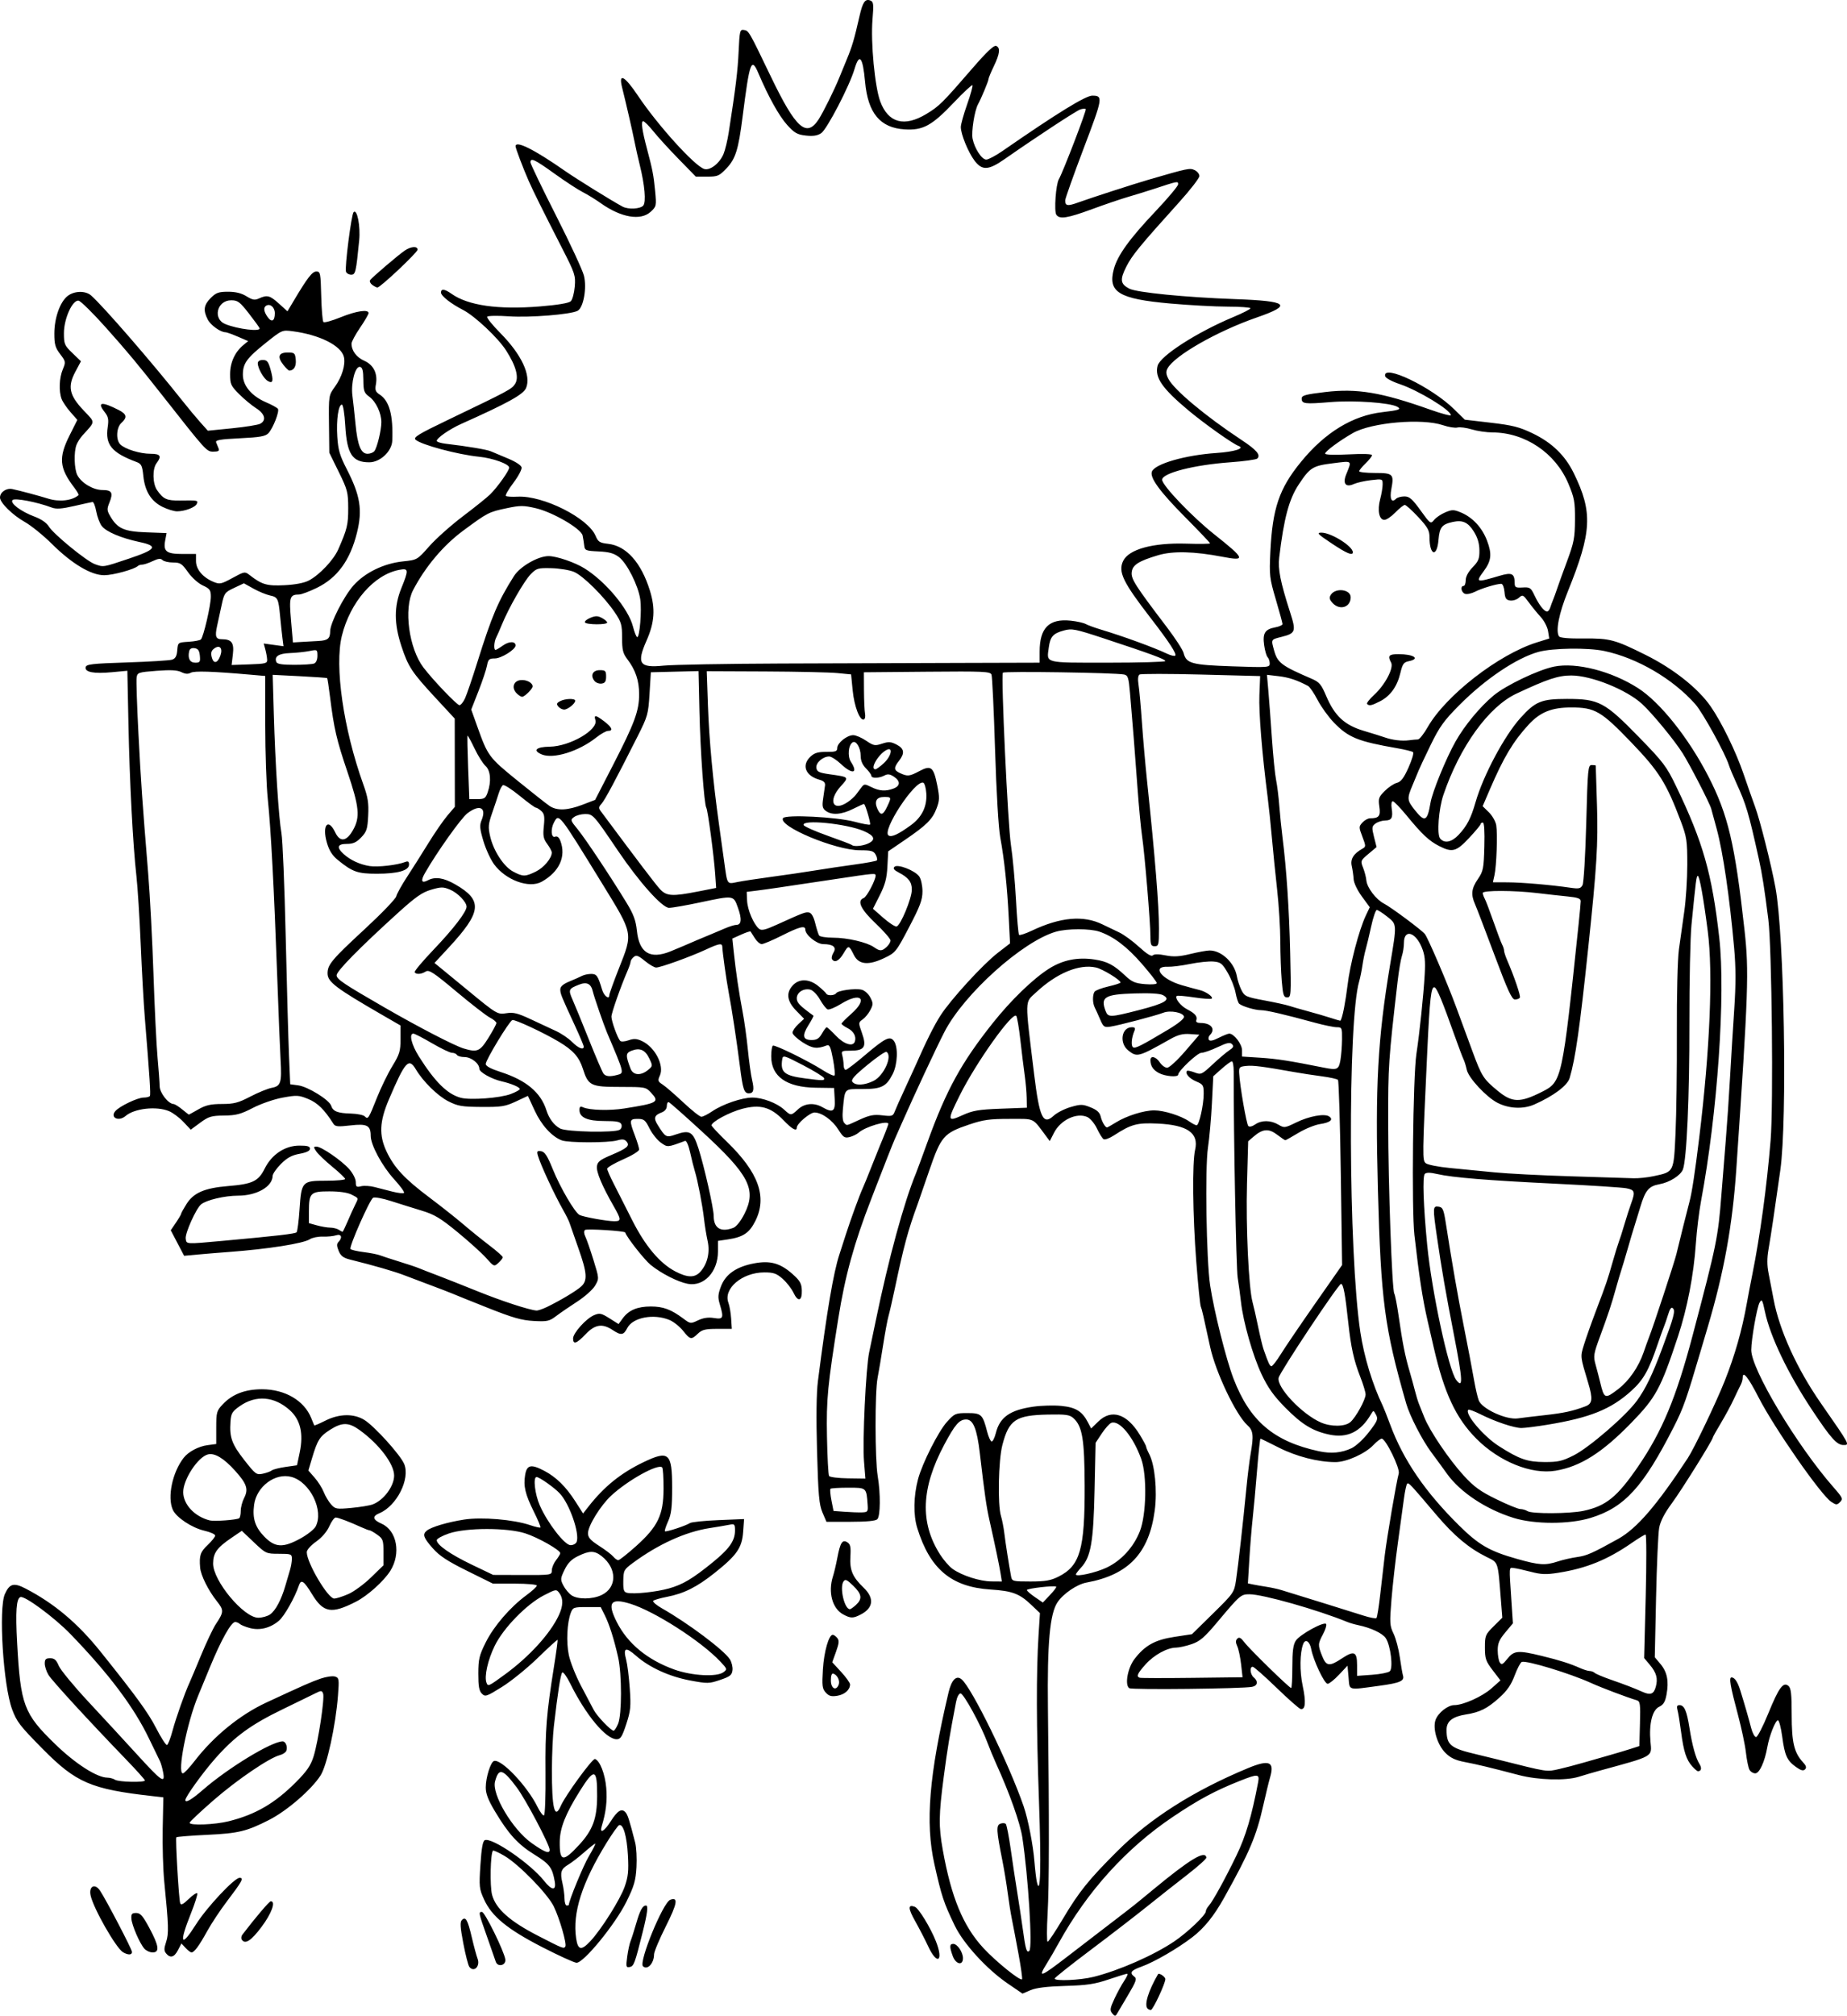 <?xml version="1.0" encoding="UTF-8" standalone="no"?>
<!-- Created with Inkscape (http://www.inkscape.org/) -->

<svg
   xmlns:dc="http://purl.org/dc/elements/1.1/"
   xmlns:cc="http://creativecommons.org/ns#"
   xmlns:rdf="http://www.w3.org/1999/02/22-rdf-syntax-ns#"
   xmlns:svg="http://www.w3.org/2000/svg"
   xmlns="http://www.w3.org/2000/svg"
   xmlns:sodipodi="http://sodipodi.sourceforge.net/DTD/sodipodi-0.dtd"
   xmlns:inkscape="http://www.inkscape.org/namespaces/inkscape"
   id="svg41952"
   version="1.0"
   viewBox="0 0 866.966 945.529"
   inkscape:version="0.92.2 5c3e80d, 2017-08-06"
   sodipodi:docname="EPA-hosegarden.svg"
   width="866.966"
   height="945.529">
  <defs
     id="defs5935" />
  <sodipodi:namedview
     pagecolor="#ffffff"
     bordercolor="#666666"
     borderopacity="1"
     objecttolerance="10"
     gridtolerance="10"
     guidetolerance="10"
     inkscape:pageopacity="0"
     inkscape:pageshadow="2"
     inkscape:window-width="1436"
     inkscape:window-height="856"
     id="namedview5933"
     showgrid="false"
     inkscape:snap-global="false"
     inkscape:zoom="0.643"
     inkscape:cx="575.07932"
     inkscape:cy="480.83111"
     inkscape:window-x="25"
     inkscape:window-y="5"
     inkscape:window-maximized="0"
     inkscape:current-layer="svg41952"
     fit-margin-top="0"
     fit-margin-left="0"
     fit-margin-right="0"
     fit-margin-bottom="0"
     showguides="false" />
  <path
     style="opacity:1;fill:#000000;fill-opacity:1;stroke:#ffad85;stroke-width:8.182;stroke-miterlimit:4;stroke-dasharray:none;stroke-opacity:1"
     d=""
     id="path6633"
     inkscape:connector-curvature="0" />
  <path
     style="fill:#000000"
     d="m 522.069,944.447 c -1.185,-1.428 -1.043,-2.374 1.027,-6.828 1.322,-2.843 3.402,-6.652 4.623,-8.463 1.221,-1.811 1.841,-3.293 1.378,-3.293 -0.463,0 -4.387,1.203 -8.72,2.674 -6.473,2.197 -10.107,2.739 -20.378,3.042 -8.596,0.254 -13.678,0.875 -16.272,1.988 l -3.772,1.62 -6.968,-4.761 c -9.801,-6.697 -20.729,-18.639 -24.834,-27.137 -5.184,-10.734 -6.198,-13.797 -9.576,-28.925 -4.322,-19.357 -2.465,-41.808 6.647,-80.391 1.416,-5.995 3.666,-8.273 6.141,-6.218 4.809,3.991 22.3,39.77 29.141,59.609 2.08,6.031 4.437,18.143 5.061,26 0.306,3.85 0.818,8.125 1.139,9.5 1.688,7.243 2.069,-7.466 0.984,-38 -1.244,-35.009 -1.31,-60.365 -0.203,-77.836 l 0.655,-10.336 -4.123,-3.922 c -5.477,-5.21 -8.889,-6.49 -19.023,-7.137 -18.454,-1.178 -28.474,-9.578 -34.448,-28.876 -1.888,-6.099 -1.745,-14.898 0.373,-22.894 1.956,-7.386 9.535,-22.397 13.555,-26.846 3.587,-3.97 4.011,-4.154 9.601,-4.154 6.56,0 7.198,0.599 9.282,8.72 0.625,2.435 1.565,4.507 2.089,4.604 0.524,0.097 1.424,-1.697 2,-3.986 1.877,-7.458 6.659,-10.793 17.725,-12.363 3.7,-0.525 9.562,-0.675 13.025,-0.334 6.779,0.668 9.771,2.52 12.477,7.723 l 1.49,2.864 3.417,-3.312 c 6.121,-5.932 13.326,-3.655 19.335,6.112 1.693,2.751 3.081,5.333 3.084,5.738 0.003,0.404 0.646,1.961 1.428,3.46 2.654,5.088 3.839,17.136 2.6,26.444 -2.667,20.044 -12.3,30.218 -32.034,33.833 -4.456,0.816 -10.857,5.162 -13.601,9.234 -3.595,5.334 -4.858,19.228 -4.502,49.514 0.632,53.764 0.586,83.545 -0.152,96.5 -0.415,7.287 -0.411,13.25 0.008,13.25 0.419,0 3.64,-4.837 7.159,-10.75 7.566,-12.716 12.089,-18.337 25.549,-31.76 15.422,-15.379 35.789,-28.313 61.258,-38.904 10.038,-4.174 12.634,-3.123 10.471,4.238 -0.594,2.022 -2.017,7.861 -3.163,12.977 -3.272,14.608 -6.475,22.169 -18.509,43.699 -4.699,8.407 -9.254,14.053 -14.759,18.294 -6.933,5.342 -17.897,11.695 -23.921,13.861 -5.066,1.822 -5.822,2.886 -3.359,4.734 1.26,0.946 0.82,2.221 -2.971,8.61 -2.448,4.125 -4.813,8.117 -5.257,8.871 -0.663,1.127 -1.051,1.076 -2.183,-0.287 z m -43.97,-27.756 c -1.144,-6.23 -2.542,-13.577 -3.108,-16.327 -0.566,-2.75 -1.465,-8.375 -1.999,-12.5 -0.533,-4.125 -1.644,-10.875 -2.467,-15 -2.835,-14.204 -2.971,-16.615 -0.98,-17.379 0.984,-0.377 2.132,-0.334 2.551,0.097 0.42,0.431 1.461,5.733 2.315,11.783 0.853,6.05 2.247,15.275 3.097,20.5 0.85,5.225 1.974,12.65 2.498,16.5 1.391,10.219 1.911,11.982 3.168,10.725 1.555,-1.555 -0.514,-34.816 -3.312,-53.225 -1.028,-6.767 -6.033,-20.839 -12.269,-34.5 -1.255,-2.75 -3.116,-7.25 -4.134,-10 -3.014,-8.141 -11.148,-23 -12.59,-23 -0.764,0 -1.665,1.714 -2.105,4 -3.042,15.826 -4.016,21.741 -5.763,35 -2.39,18.133 -2.46,23.282 -0.468,34.422 3.976,22.242 9.562,35.74 19.036,46.001 5.81,6.292 17.28,15.562 18.162,14.679 0.246,-0.246 -0.489,-5.544 -1.633,-11.774 z m 35.257,10.633 c 11.959,-2.997 28.092,-10.081 37.764,-16.581 C 557.307,906.585 566,898.33 566,896.613 c 0,-0.601 0.637,-1.803 1.417,-2.671 1.885,-2.101 7.602,-12.491 12.974,-23.579 4.343,-8.964 7.132,-18.375 10.151,-34.25 0.769,-4.041 -0.037,-4.107 -8.618,-0.7 -11.647,4.624 -19.259,8.714 -31.416,16.882 -21.829,14.666 -40.152,34.892 -53.507,59.069 -1.823,3.3 -4.369,7.679 -5.657,9.73 -4.388,6.988 -3.121,6.557 9.68,-3.291 5.763,-4.434 14.978,-11.51 20.478,-15.725 11.302,-8.662 10.552,-8.066 20.049,-15.907 17.1,-14.117 24.172,-18.355 24.707,-14.807 0.083,0.55 -3.919,4.15 -8.893,8 -4.974,3.85 -13.531,10.6 -19.015,15 -5.484,4.4 -17.46,13.625 -26.612,20.5 -9.152,6.875 -16.662,12.838 -16.689,13.25 -0.086,1.321 11.955,0.802 18.307,-0.79 z M 495.774,744.304 C 495.09,743.62 482,745.111 482,745.873 c 0,0.396 1.688,1.877 3.75,3.291 l 3.75,2.571 3.337,-3.516 c 1.835,-1.934 3.157,-3.696 2.937,-3.916 z m -26.111,-6.19 c -0.617,-3.852 -2.408,-12.43 -5.168,-24.75 -1.499,-6.69 -2.297,-12.223 -4.583,-31.764 -1.326,-11.334 -3.113,-15.736 -6.386,-15.736 -3.226,0 -5.239,2.309 -10.309,11.825 -10.849,20.361 -11.479,36.494 -2.01,51.437 1.659,2.619 4.325,5.693 5.923,6.831 4.399,3.132 12.789,5.831 18.252,5.872 l 4.882,0.036 -0.601,-3.75 z m 27.114,1.505 c 10.226,-5.107 12.446,-12.771 12.353,-42.646 -0.068,-21.859 -1.084,-27.959 -5.289,-31.741 -1.768,-1.59 -3.543,-1.838 -11.944,-1.671 -15.118,0.301 -18.324,2.446 -21.402,14.324 -1.853,7.153 -2.266,27.973 -0.658,33.214 0.551,1.796 1.272,5.515 1.603,8.265 0.556,4.619 2.17,14.914 3.175,20.25 0.401,2.127 0.897,2.25 9.045,2.25 6.934,0 9.501,-0.44 13.117,-2.245 z m 22.646,-4.262 c 6.898,-3.263 12.702,-9.607 15.621,-17.074 3.073,-7.862 3.41,-26.156 0.624,-33.919 -3.765,-10.492 -10.292,-18.349 -14.046,-16.908 -0.858,0.329 -2.865,2.57 -4.461,4.979 l -2.902,4.381 -0.482,22.274 c -0.526,24.314 -1.742,31.287 -6.318,36.224 -1.352,1.459 -2.458,2.916 -2.458,3.237 0,1.273 9.364,-0.801 14.423,-3.194 z m 19.244,206.84 c -1.67,-1.67 0.312,-8.199 4.889,-16.107 0.463,-0.799 3.445,1.181 3.445,2.287 0,2.064 -5.824,14.486 -6.792,14.486 -0.481,0 -1.175,-0.3 -1.542,-0.667 z m -318.376,-19.583 c -0.525,-0.688 -1.794,-5.639 -2.82,-11.002 -1.449,-7.574 -1.599,-10.02 -0.669,-10.95 1.792,-1.792 2.712,-0.177 4.673,8.203 0.965,4.125 2.166,8.563 2.669,9.862 1.399,3.613 -1.687,6.727 -3.853,3.888 z m 74.106,-4.689 c 0.375,-2.828 1.084,-6.135 1.575,-7.351 0.491,-1.215 1.672,-4.91 2.624,-8.21 1.826,-6.327 3.011,-8.5 4.635,-8.5 1.109,0 0.658,3.594 -1.57,12.5 -3.678,14.708 -4.147,15.974 -6.054,16.339 -1.726,0.331 -1.832,-0.089 -1.21,-4.779 z m 7.398,4.402 c -2.025,-2.025 9.39,-29.829 12.781,-31.13 3.889,-1.492 3.375,1.646 -2.029,12.398 C 309.496,909.663 307,915.611 307,916.812 c 0,4.195 -3.167,7.551 -5.204,5.514 z m -69.106,-2.16 c -0.314,-0.991 -2.168,-6.303 -4.121,-11.803 -3.998,-11.26 -4.047,-11.503 -2.319,-11.492 1.331,0.009 10.418,18.497 10.94,22.258 0.398,2.868 -3.627,3.795 -4.5,1.036 z M 254.5,913.374 c -16.316,-8.381 -23.629,-14.367 -27.273,-22.325 -2.293,-5.008 -2.394,-5.975 -1.718,-16.329 0.513,-7.856 1.11,-11.156 2.084,-11.53 3.429,-1.316 21.377,11.009 27.767,19.067 3.678,4.638 5.793,4.789 5.03,0.357 -1.121,-6.514 -2.41,-8.233 -9.42,-12.567 -7.839,-4.846 -12.219,-9.624 -18.602,-20.291 -3.254,-5.437 -4.365,-8.333 -4.354,-11.346 0.017,-4.642 2.258,-11.803 3.86,-12.337 3.401,-1.134 15.658,11.788 20.447,21.556 1.15,2.346 2.502,4.128 3.004,3.96 0.518,-0.173 0.837,-8.909 0.738,-20.202 -0.176,-19.901 0.445,-27.602 4.025,-49.94 1.051,-6.554 1.783,-12.045 1.627,-12.2 -0.156,-0.156 -4.33,3.65 -9.277,8.457 -4.947,4.807 -12.5,10.926 -16.785,13.596 -7.303,4.552 -7.896,4.75 -9.473,3.172 -1.288,-1.29 -1.678,-3.489 -1.665,-9.396 0.014,-6.779 0.436,-8.552 3.483,-14.657 3.815,-7.643 11.504,-16.552 19.09,-22.121 2.7,-1.982 4.91,-4.016 4.91,-4.519 0,-0.503 -4.641,-0.915 -10.313,-0.915 h -10.313 l -12.081,-5.976 c -9.317,-4.609 -13.021,-7.043 -16.187,-10.641 -4.353,-4.945 -4.887,-6.491 -2.832,-8.196 2.1,-1.743 9.758,-4.021 17.6,-5.237 8.286,-1.284 23.197,-0.024 30.98,2.619 2.427,0.824 4.594,1.316 4.816,1.094 0.222,-0.222 -1.137,-3.5 -3.022,-7.283 -4.118,-8.27 -5.037,-12.126 -4.145,-17.401 0.8,-4.737 2.797,-5.153 9.011,-1.878 5.542,2.92 10.11,7.403 14.464,14.194 l 3.716,5.795 2.583,-3.295 c 7.322,-9.34 15.117,-15.631 25.65,-20.701 12.04,-5.795 13.573,-4.458 13.573,11.835 0,9.287 -0.383,12.475 -1.906,15.858 -1.049,2.328 -1.719,4.421 -1.489,4.651 0.477,0.477 9.686,-2.537 11.791,-3.859 0.768,-0.482 6.789,-1.098 13.381,-1.37 l 11.985,-0.494 -0.437,6.045 c -0.539,7.455 -2.984,10.96 -13.445,19.272 -8.328,6.618 -14.316,9.609 -22.379,11.179 -3.025,0.589 -5.882,1.412 -6.35,1.829 -0.467,0.417 1.333,2 4,3.517 12.334,7.016 29.051,19.531 31.903,23.883 0.876,1.337 1.447,3.657 1.27,5.156 -0.274,2.318 -1.142,3.003 -5.803,4.582 -5.181,1.755 -5.946,1.77 -14,0.268 -9.854,-1.837 -19.216,-6.107 -25.482,-11.622 -4.878,-4.294 -6.138,-3.775 -4.616,1.903 0.556,2.075 1.315,8.121 1.686,13.435 0.596,8.531 0.403,10.491 -1.649,16.75 -1.935,5.902 -2.688,7.088 -4.501,7.088 -5.047,0 -14.511,-11.374 -21.885,-26.304 -1.577,-3.192 -3.224,-5.442 -3.662,-5 -0.763,0.771 -2.094,9.319 -3.939,25.304 -0.476,4.125 -0.885,13.125 -0.908,20 -0.063,18.411 1.273,23.942 4.168,17.25 2.094,-4.842 14.895,-22.374 16.053,-21.988 2.286,0.762 4.723,7.002 5.279,13.517 0.517,6.056 -0.125,11.53 -2.106,17.971 -1.166,3.79 1.172,2.544 4.197,-2.238 3.163,-4.999 5.115,-6.217 6.889,-4.299 1.098,1.188 1.793,3.343 4.604,14.287 0.565,2.2 0.838,7.375 0.607,11.5 -0.355,6.327 -1.09,8.857 -4.696,16.176 -5.236,10.626 -20.207,28.91 -23.48,28.675 -1.144,-0.082 -8.38,-3.385 -16.08,-7.34 z m 10.87,-0.3 c 0.747,-1.208 -2.684,-13.098 -5.399,-18.712 -2.897,-5.991 -16.444,-19.864 -23.299,-23.86 -2.656,-1.548 -5.027,-2.616 -5.27,-2.373 -1.209,1.209 -1.527,16.646 -0.426,20.735 1.76,6.542 8.313,12.379 21.525,19.174 11.886,6.114 12.142,6.214 12.87,5.036 z m 11.711,-2.46 c 5.108,-5.437 13.979,-19.494 16.12,-25.542 1.649,-4.661 1.931,-7.359 1.535,-14.708 -0.485,-8.987 -2.176,-14.853 -4.097,-14.213 -0.559,0.186 -3.218,3.911 -5.908,8.276 -11.574,18.78 -16.084,32.928 -14.296,44.847 0.833,5.554 2.393,5.869 6.647,1.34 z M 267,893.605 c 0,-1.976 6.782,-18.447 9.418,-22.871 1.923,-3.229 3.248,-5.87 2.943,-5.87 -0.305,0 -2.64,1.836 -5.19,4.081 -2.55,2.245 -5.882,4.817 -7.405,5.716 -3.448,2.037 -3.956,3.639 -2.759,8.703 0.52,2.2 0.956,5.463 0.969,7.25 0.013,1.788 0.474,3.25 1.024,3.25 0.55,0 1,-0.116 1,-0.258 z m 4.861,-28.207 c 6.376,-6.918 8.377,-12.333 8.429,-22.818 0.065,-13.061 -1.25,-13.421 -8.232,-2.258 -6.661,10.65 -9.255,17.227 -9.32,23.628 -0.096,9.431 1.528,9.688 9.124,1.448 z M 258,867.748 c 0,-2.38 -11.251,-23.691 -15.485,-29.331 -6.579,-8.764 -8.416,-9.255 -10.155,-2.715 -1.597,6.006 8.214,22.499 17.161,28.849 6.063,4.304 8.478,5.214 8.478,3.197 z m 32.129,-59.135 c 1.804,-4.275 1.807,-23.312 0.006,-31.25 -1.958,-8.627 -4.131,-15.447 -6.292,-19.75 l -1.883,-3.75 h -6.504 c -6.113,0 -6.565,0.159 -7.51,2.645 -1.785,4.694 -2.216,13.731 -0.947,19.844 0.679,3.272 3.263,9.787 5.741,14.479 2.478,4.692 5.169,9.789 5.979,11.326 1.535,2.913 8.054,9.705 9.314,9.705 0.399,0 1.342,-1.462 2.097,-3.25 z M 237,785.478 c 11.465,-8.369 21.304,-19.167 25.303,-27.766 2.077,-4.468 2.16,-7.844 0.255,-10.408 -1.412,-1.899 -1.568,-1.877 -7.25,1.042 -8.117,4.17 -19.007,15.33 -23.072,23.644 -3.285,6.72 -5.003,14.431 -3.871,17.38 0.705,1.838 0.913,1.744 8.635,-3.893 z m 102.559,-1.045 c 1.878,-1.383 1.827,-1.55 -1.559,-5.125 -9.075,-9.579 -30.808,-23.505 -42.142,-27.002 -9.283,-2.864 -10.976,-0.556 -6.323,8.625 5.1,10.064 14.373,17.705 26.973,22.226 8.228,2.952 19.898,3.598 23.05,1.275 z m -57.19,-36.209 c 7.329,-3.495 7.337,-12.515 0.016,-18.273 -3.333,-2.621 -5.64,-2.627 -11.009,-0.028 -3.125,1.513 -4.818,3.222 -6.374,6.437 -1.972,4.073 -2.011,4.584 -0.566,7.379 0.854,1.652 2.555,3.705 3.781,4.563 2.9,2.031 9.808,1.993 14.152,-0.078 z m 31.626,-3.106 c 6.489,-1.818 11.044,-4.525 20.421,-12.139 7.898,-6.413 10.574,-10.193 10.58,-14.945 0.003,-3.102 -0.184,-3.291 -2.746,-2.769 -1.512,0.308 -5.627,1.004 -9.144,1.547 -11.323,1.748 -24.115,7.549 -36.033,16.341 -4.22,3.113 -4.431,3.51 -4.503,8.451 -0.064,4.416 0.222,5.246 1.927,5.596 3.275,0.672 13.606,-0.431 19.498,-2.082 z m -54.973,-8.505 c 0.012,-1.238 0.902,-3.375 1.978,-4.75 1.076,-1.375 1.966,-2.843 1.978,-3.262 0.043,-1.461 -10.521,-7.445 -16.478,-9.335 -8.55,-2.712 -27.708,-2.683 -35.75,0.054 -3.163,1.076 -5.75,2.499 -5.75,3.161 0,2.209 6.398,6.671 16.5,11.509 l 10,4.789 13.75,0.042 c 13.598,0.041 13.75,0.017 13.772,-2.208 z m 39.474,-11.279 c 10.314,-9.231 12.928,-14.67 12.971,-26.993 0.018,-5.121 -0.274,-9.618 -0.65,-9.994 -1.885,-1.887 -16.059,5.958 -23.941,13.251 C 281.912,706.192 276,715.766 276,719.213 c 0,2.029 1.136,3.316 5.25,5.954 2.888,1.851 5.868,4.115 6.622,5.031 0.755,0.916 1.813,1.666 2.35,1.666 0.538,0 4.261,-2.938 8.273,-6.529 z m -27.825,-2.057 c 1.507,-3.928 -3.314,-17.778 -7.908,-22.715 -2.535,-2.724 -9.579,-7.699 -10.903,-7.699 -1.728,0 -0.797,8.086 1.54,13.37 3.637,8.224 11.617,18.539 14.381,18.589 1.255,0.023 2.555,-0.673 2.89,-1.545 z m 176.53,194.265 c -1.572,-4.347 -1.515,-5.679 0.242,-5.679 1.924,0 4.557,3.884 4.557,6.723 0,3.628 -3.375,2.895 -4.799,-1.044 z m -11.47,-4.429 c -1.477,-3.163 -4.256,-8.545 -6.177,-11.96 -3.393,-6.036 -3.429,-7.946 -0.126,-6.678 1.812,0.695 7.31,9.692 9.877,16.159 3.715,9.363 0.637,11.498 -3.575,2.48 z m -357.758,3.218 c -1.028,-1.239 -1.029,-2.269 -0.003,-5.378 1.298,-3.932 1.185,-7.657 -0.853,-28.09 -0.576,-5.775 -0.912,-17.082 -0.746,-25.127 l 0.301,-14.627 -5.086,-0.572 c -28.88,-3.249 -35.866,-6.251 -51.584,-22.166 -10.715,-10.849 -12.139,-12.694 -14.316,-18.543 -4.172,-11.211 -6.434,-47.311 -3.389,-54.094 2.202,-4.906 4.179,-5.427 9.705,-2.56 13.452,6.979 24.482,16.257 35.171,29.584 16.775,20.914 22.374,28.608 26.093,35.85 2.329,4.535 4.633,8.114 5.12,7.955 0.487,-0.16 1.663,-3.195 2.613,-6.745 1.597,-5.969 5.764,-17.744 7.946,-22.455 0.51,-1.1 2.975,-6.951 5.479,-13.001 2.504,-6.051 5.605,-12.576 6.891,-14.5 3.778,-5.652 3.822,-6.551 0.526,-10.682 -4.056,-5.084 -7.6,-12.194 -7.9,-15.849 -0.468,-5.69 0.081,-7.326 3.558,-10.606 1.925,-1.816 3.5,-3.8 3.5,-4.41 0,-0.61 -2.291,-1.637 -5.091,-2.283 -5.841,-1.348 -13.139,-6.184 -14.785,-9.796 -2.684,-5.891 -0.214,-17.649 5.137,-24.447 2.233,-2.837 6.922,-5.315 11.119,-5.875 l 4.12,-0.55 v -7.681 c 0,-7.157 0.205,-7.899 3,-10.88 4.511,-4.811 10.504,-7.116 18.5,-7.116 10.763,0 19.828,5.314 23.099,13.541 0.686,1.725 1.332,3.261 1.436,3.414 0.104,0.153 2.454,-0.859 5.223,-2.25 6.532,-3.281 13.362,-3.383 18.328,-0.273 4.765,2.984 16.859,16.366 18.637,20.623 2.913,6.971 -3.506,19.719 -11.621,23.08 -3.527,1.461 -3.199,3.068 1.004,4.929 7.227,3.199 9.218,14.057 4.067,22.18 -3.054,4.816 -10.634,11.612 -16.037,14.38 -11.562,5.922 -15.337,5.277 -20.692,-3.538 -3.746,-6.166 -5.106,-7.093 -6.099,-4.158 -1.975,5.834 -6.907,14.545 -9.444,16.68 -4.072,3.427 -8.999,4.653 -13.651,3.397 -2.062,-0.557 -4.178,-1.421 -4.7,-1.919 -0.522,-0.499 -1.496,-0.907 -2.164,-0.907 -1.871,0 -6.536,8.327 -11.767,21 -2.611,6.325 -5.12,12.4 -5.577,13.5 -5.344,12.874 -10.006,36.5 -7.202,36.5 0.574,0 3.037,-2.592 5.475,-5.759 8.983,-11.674 21.262,-21.681 33.685,-27.454 17.173,-7.98 21.414,-9.848 25.523,-11.243 2.595,-0.881 5.627,-1.314 6.737,-0.961 1.882,0.597 1.975,1.201 1.379,8.953 -1.081,14.067 -5.171,32.788 -8.184,37.462 -4.311,6.689 -15.728,16.55 -24.111,20.827 -10.528,5.371 -14.467,6.322 -29.013,7.008 -7.793,0.367 -14.347,0.893 -14.565,1.168 -0.5,0.63 1.168,29.003 1.818,30.915 0.351,1.035 1.408,0.516 3.933,-1.932 1.899,-1.841 3.722,-3.077 4.052,-2.748 0.329,0.329 -1.014,4.629 -2.985,9.556 -5.675,14.185 -4.681,16.262 2.416,5.047 5.072,-8.016 18.027,-21.838 20.467,-21.838 2.095,0 1.239,1.585 -6.007,11.118 -3.086,4.06 -7.225,10.307 -9.197,13.882 -3.836,6.954 -6.084,10 -7.379,10 -0.443,0 -1.688,-0.947 -2.766,-2.103 l -1.96,-2.103 -1.605,3.103 c -1.761,3.406 -3.623,3.93 -5.58,1.571 z m 29.383,-61.998 c 12.583,-3.134 21.696,-8.435 31.575,-18.366 5.166,-5.193 6.934,-7.778 8.278,-12.103 2.198,-7.075 5.26,-27.336 4.449,-29.448 -0.551,-1.436 -0.939,-1.46 -3.39,-0.214 -1.522,0.774 -8.43,4.141 -15.349,7.483 -15.124,7.303 -22.774,12.871 -31.879,23.204 -5.894,6.689 -14.039,17.999 -14.039,19.495 0,1.547 2.934,-0.163 8.346,-4.866 11.861,-10.304 32.211,-22.654 37.33,-22.654 1.418,0 2.423,2.577 1.72,4.41 -0.298,0.775 -1.665,1.692 -3.038,2.037 -4.9,1.23 -20.053,11.532 -31.115,21.154 -6.184,5.379 -11.243,10.144 -11.243,10.59 0,1.365 11.851,0.9 18.356,-0.72 z m -39.356,-19.157 c 0,-0.378 -3.938,-4.766 -8.75,-9.75 -17.61,-18.238 -34.794,-36.95 -36.5,-39.744 -0.963,-1.577 -1.75,-3.981 -1.75,-5.342 0,-1.987 0.503,-2.476 2.551,-2.476 1.975,0 2.884,0.798 4.027,3.532 0.812,1.943 7.019,9.48 13.794,16.75 6.775,7.27 17.009,18.358 22.741,24.64 11.898,13.039 13.496,14.141 12.453,8.583 -0.387,-2.063 -1.087,-4.484 -1.554,-5.378 -0.468,-0.895 -2.71,-5.514 -4.982,-10.266 -7.101,-14.849 -18.824,-30.456 -36.952,-49.196 -7.466,-7.718 -21.432,-18.047 -23.479,-17.365 -1.935,0.645 -2.375,6.715 -1.56,21.506 1.611,29.221 3.102,33.182 17.872,47.503 9.477,9.188 19.587,15.671 24.497,15.707 1.15,0.008 2.765,0.452 3.59,0.985 1.697,1.097 14,1.371 14,0.312 z m 58.791,-77.878 c 2.55,-1.786 5.258,-6.877 7.147,-13.434 0.713,-2.475 1.693,-5.805 2.179,-7.399 0.486,-1.595 0.883,-3.957 0.883,-5.25 0,-2.21 -0.365,-2.351 -6.074,-2.351 -5.978,0 -6.164,-0.085 -11.75,-5.386 l -5.676,-5.386 -5,3.396 c -6.648,4.515 -8.451,7.052 -8.478,11.927 -0.045,8.133 14.389,25.449 21.212,25.449 1.826,0 4.326,-0.705 5.556,-1.566 z m 36.738,-9.55 c 2.631,-1.164 7.413,-4.673 10.627,-7.799 L 180,734.265 v -6.133 c 0,-5.628 -0.239,-6.303 -2.904,-8.201 -1.597,-1.137 -3.217,-2.068 -3.599,-2.068 -0.382,0 -2.113,-0.647 -3.846,-1.438 -5.767,-2.631 -10.882,-4.562 -12.081,-4.562 -0.652,0 -2,1.847 -2.996,4.104 -1.11,2.516 -3.506,5.299 -6.192,7.192 -2.502,1.763 -4.382,3.888 -4.382,4.951 0,4.97 9.922,21.753 12.86,21.753 1.037,0 4.038,-0.952 6.668,-2.116 z m -22.47,-26.08 c 3.197,-1.757 6.381,-4.259 7.077,-5.558 3.998,-7.471 -2.56,-20.937 -11.35,-23.304 -7.591,-2.044 -16.364,4.489 -17.511,13.041 -0.856,6.381 0.454,10.497 4.752,14.925 5.067,5.221 8.807,5.418 17.032,0.896 z M 112.25,712.204 c 0.412,-0.252 0.75,-1.805 0.75,-3.45 0,-1.645 0.712,-4.367 1.581,-6.049 2.128,-4.115 1.293,-6.654 -4.2,-12.764 -5.279,-5.871 -9.614,-8.488 -12.754,-7.7 -4.704,1.181 -11.627,11.709 -11.627,17.681 0,5.803 5.398,11.545 12.5,13.298 2.123,0.524 12.485,-0.242 13.75,-1.017 z m 62.711,-6.513 C 180.122,703.737 185,697.166 185,692.17 c 0,-5.428 -7.01,-14.679 -16.126,-21.283 -5.191,-3.761 -8.255,-3.804 -13.928,-0.197 -4.851,3.084 -5.935,4.793 -8.498,13.396 l -1.704,5.722 2.926,3.332 c 1.609,1.833 3.54,4.883 4.29,6.778 0.75,1.895 2.304,4.499 3.452,5.785 1.96,2.196 2.546,2.297 9.55,1.645 4.104,-0.382 8.604,-1.128 10,-1.656 z m -47.378,-15.928 c 0.596,-0.478 3.503,-1.217 6.461,-1.643 l 5.377,-0.774 1.254,-5.992 c 1.854,-8.858 0.349,-15.333 -4.602,-19.807 -7.262,-6.561 -15.904,-7.285 -23.489,-1.968 -3.594,2.519 -4.122,3.396 -4.403,7.3 -0.526,7.33 0.62,10.525 6.455,17.981 5.271,6.737 5.735,7.08 8.716,6.443 1.732,-0.37 3.636,-1.064 4.232,-1.541 z M 57.748,915.782 c -3.264,-1.901 -13.939,-20.606 -15.22,-26.67 -0.91,-4.307 2.012,-5.811 4.4,-2.264 2.808,4.171 14.987,27.479 15.03,28.765 0.051,1.498 -1.801,1.572 -4.209,0.169 z m 10.019,-1.669 c -2.218,-2.515 -5.892,-11.025 -6.094,-14.115 -0.142,-2.166 0.257,-2.635 2.241,-2.635 1.963,0 3.116,1.306 6.178,7 4.521,8.406 4.941,11.5 1.563,11.5 -1.29,0 -3.039,-0.787 -3.888,-1.75 z m 45.706,-4.294 c -0.355,-0.574 -0.231,-1.587 0.275,-2.25 6.133,-8.04 12.657,-15.706 13.365,-15.706 2.458,0 0.41,5.676 -4.337,12.019 -4.913,6.565 -7.783,8.397 -9.303,5.937 z M 713,832.68 c -13.979,-3.659 -19.485,-4.984 -25.438,-6.124 -4.441,-0.85 -6.743,-1.941 -9.129,-4.328 -3.803,-3.803 -6.075,-11.546 -4.559,-15.534 1.261,-3.317 5.75,-6.832 8.724,-6.832 4.213,0 13.162,-4.015 17.469,-7.837 l 4.231,-3.755 -3.649,-4.781 C 697.405,779.241 697,778.057 697,772.825 c 0,-5.559 0.226,-6.108 4.085,-9.929 l 4.085,-4.044 -0.614,-7.744 c -1.526,-19.253 -1.079,-17.9 -6.876,-20.804 -8.34,-4.178 -15.109,-9.851 -23.408,-19.62 -12.676,-14.92 -13.078,-15.348 -13.776,-14.65 -0.368,0.368 -1.046,3.518 -1.507,6.999 -0.46,3.481 -1.744,12.855 -2.853,20.83 -1.109,7.975 -2.455,19.886 -2.993,26.47 -0.898,10.999 -0.819,12.297 0.975,16 1.074,2.217 2.396,7.18 2.939,11.03 0.543,3.85 1.212,7.724 1.488,8.609 0.792,2.548 -1.416,3.51 -11.045,4.812 -15.185,2.052 -13.926,2.393 -14.5,-3.92 l -0.5,-5.5 -4,4.248 c -2.2,2.337 -4.591,4.249 -5.313,4.25 -1.536,0.002 -6.706,-10.915 -7.714,-16.29 -0.687,-3.663 -2.774,-4.971 -3.775,-2.365 -1.589,4.141 -1.695,12.75 -0.242,19.561 1.644,7.703 1.316,11.427 -0.96,10.903 -0.733,-0.169 -5.867,-4.694 -11.41,-10.057 -5.543,-5.362 -10.53,-9.75 -11.082,-9.75 -1.546,0 -1.19,3.602 0.495,5 2.187,1.815 1.835,3.894 -0.75,4.418 -4.423,0.897 -56.311,1.471 -57.659,0.638 -2.222,-1.374 -0.811,-9.425 2.388,-13.618 4.894,-6.416 9.632,-9.058 18.747,-10.45 l 8.274,-1.264 9.899,-9.724 c 9.694,-9.523 9.917,-9.846 10.781,-15.612 1.028,-6.862 3.317,-27.159 4.835,-42.887 0.584,-6.05 1.495,-13.445 2.024,-16.434 1.503,-8.496 1.229,-10.924 -1.512,-13.364 -5.34,-4.755 -14.937,-24.895 -17.488,-36.702 -3.192,-14.769 -3.859,-17.646 -4.405,-19 -0.333,-0.825 -1.283,-10.275 -2.112,-21 -1.691,-21.87 -1.947,-46.46 -0.547,-52.5 1.823,-7.862 -3.59,-11.649 -17.585,-12.302 -9.699,-0.452 -12.42,0.287 -20.582,5.591 -2.031,1.32 -4.183,2.096 -4.782,1.726 -0.599,-0.37 -1.995,-2.6 -3.102,-4.954 -1.107,-2.354 -3.143,-4.796 -4.525,-5.426 -4.932,-2.247 -12.538,1.317 -15.619,7.319 l -2.03,3.955 -1.832,-2.455 c -6.493,-8.7 -4.89,-7.955 -17.123,-7.955 -9.328,0 -12.277,0.415 -18.9,2.657 -11.975,4.055 -13.185,5.459 -18.81,21.843 -2.644,7.7 -5.055,14.675 -5.358,15.5 -4.506,12.275 -6.479,19.57 -10.686,39.5 -1.161,5.5 -2.505,11.35 -2.986,13 -0.481,1.65 -1.612,7.725 -2.513,13.5 -0.901,5.775 -2.082,12.791 -2.626,15.591 -1.283,6.612 -1.24,38.169 0.063,45.909 1.385,8.227 1.292,18.83 -0.178,20.3 -0.792,0.792 -5.052,1.2 -12.536,1.2 h -11.336 l -1.872,-4.367 c -1.581,-3.688 -1.977,-8.16 -2.55,-28.75 -0.44,-15.808 -0.294,-27.372 0.414,-32.883 4.251,-33.075 7.263,-50.813 10.093,-59.448 0.55,-1.679 1.91,-5.888 3.021,-9.354 2.272,-7.083 6.501,-18.669 7.922,-21.699 0.516,-1.1 2.35,-5.6 4.077,-10 1.727,-4.4 3.53,-8.9 4.008,-10 C 414.573,533.839 417,527.632 417,527.241 c 0,-1.9 -10.839,1.269 -13.963,4.082 -0.845,0.761 -2.743,1.685 -4.217,2.053 -2.353,0.587 -2.998,0.165 -5.285,-3.458 -2.838,-4.496 -7.778,-8.045 -11.208,-8.051 -2.132,-0.004 -8.327,5.258 -8.327,7.073 0,1.967 -2.205,0.745 -6.267,-3.473 -5.942,-6.171 -10.917,-7.545 -19.332,-5.338 C 342.416,521.699 334,526.233 334,527.888 c 0,0.417 3.196,3.845 7.103,7.617 15.02,14.504 19.145,26.015 13.392,37.369 -2.792,5.509 -5.7,7.448 -12.758,8.507 L 337,582.09 v 5 c 0,9.514 -6.573,16.55 -14.143,15.14 -4.661,-0.868 -12.58,-4.9 -17.433,-8.876 -3.032,-2.484 -11.246,-12.936 -11.95,-15.204 -0.231,-0.744 -18.152,-1.856 -18.903,-1.172 -0.57,0.518 -0.496,1.725 0.191,3.115 0.616,1.249 2.329,6.18 3.807,10.96 2.683,8.676 2.684,8.694 0.782,12 -1.048,1.821 -4.817,5.195 -8.377,7.497 -3.56,2.303 -8.048,5.379 -9.973,6.836 -3.167,2.397 -4.166,2.614 -10.5,2.272 -5.633,-0.304 -9.833,-1.503 -21.5,-6.139 -7.975,-3.169 -15.4,-6.156 -16.5,-6.638 -1.1,-0.482 -5.825,-2.301 -10.5,-4.043 -4.675,-1.742 -10.075,-3.783 -12,-4.536 -4.676,-1.83 -14.447,-4.662 -25.631,-7.429 -3.203,-0.792 -4.415,-1.708 -5.394,-4.071 -0.948,-2.289 -0.978,-3.334 -0.119,-4.193 2.051,-2.051 1.379,-3.957 -1.106,-3.136 -1.238,0.409 -4.046,0.684 -6.242,0.611 -2.195,-0.073 -4.926,0.479 -6.067,1.227 -3.064,2.008 -19.681,4.624 -37.941,5.975 -4.4,0.325 -10.943,0.863 -14.54,1.194 l -6.54,0.602 -3.137,-5.984 -3.137,-5.984 2.427,-3.572 c 1.335,-1.964 2.427,-3.829 2.427,-4.145 0,-0.315 1.155,-2.403 2.567,-4.639 3.312,-5.246 8.469,-7.469 19.432,-8.374 11.547,-0.953 14.274,-2.248 17.228,-8.181 3.319,-6.666 9.486,-10.768 16.252,-10.809 3.796,-0.023 5.021,0.333 5.021,1.46 0,0.995 -1.622,1.787 -4.882,2.382 -3.661,0.669 -5.85,1.86 -8.75,4.76 -2.127,2.127 -3.883,4.655 -3.901,5.618 -0.096,5.037 -7.444,9.246 -16.167,9.261 -6.358,0.011 -14.939,2.03 -17.437,4.103 -2.329,1.933 -7.547,13.553 -7.197,16.028 0.385,2.721 -0.312,2.681 17.834,1.025 25.209,-2.301 33.497,-3.263 34.204,-3.97 0.397,-0.397 1.023,-5.217 1.391,-10.709 0.882,-13.175 1.172,-13.487 12.56,-13.487 4.865,0 8.845,-0.366 8.845,-0.812 0,-0.447 -2.71,-3.034 -6.022,-5.75 -3.312,-2.716 -6.697,-5.95 -7.523,-7.188 -1.349,-2.022 -1.339,-2.25 0.102,-2.25 2.323,0 11.847,6.558 15.399,10.603 1.705,1.942 3.044,4.598 3.044,6.04 0,2.238 0.323,2.493 2.471,1.954 1.359,-0.341 4.171,-0.183 6.25,0.351 2.079,0.534 5.916,1.515 8.528,2.18 2.612,0.665 5.034,0.924 5.382,0.575 0.348,-0.348 -1.747,-3.237 -4.657,-6.418 -5.604,-6.128 -10.972,-16.079 -10.973,-20.344 -0.002,-4.9 -1.727,-5.786 -9.501,-4.881 -5.891,0.685 -7.158,0.564 -8,-0.767 -4.187,-6.623 -7.45,-9.833 -11.809,-11.62 -4.434,-1.817 -5.371,-1.869 -12,-0.655 -4.055,0.742 -10.156,2.848 -13.992,4.829 -5.717,2.953 -7.873,3.524 -13.528,3.583 -5.971,0.063 -7.228,0.439 -11.184,3.348 l -4.457,3.278 -3.449,-3.655 c -1.897,-2.01 -4.927,-4.273 -6.733,-5.028 -5.901,-2.465 -16.262,-1.314 -20.427,2.269 -3.199,2.753 -7.361,0.798 -4.82,-2.263 1.882,-2.268 10.458,-6.378 13.307,-6.378 1.361,0 2.684,-0.339 2.94,-0.753 0.438,-0.709 -0.059,-8.392 -2.379,-36.747 -0.54,-6.6 -1.408,-22.125 -1.928,-34.5 -0.521,-12.375 -1.43,-26.775 -2.021,-32 -1.639,-14.5 -3.173,-43.781 -3.737,-71.357 l -0.509,-24.857 -7.194,0.674 c -8.552,0.801 -12.813,-0.002 -12.367,-2.331 0.27,-1.411 2.858,-1.712 19.344,-2.246 10.468,-0.34 19.999,-0.924 21.181,-1.299 1.599,-0.508 2.227,-1.628 2.456,-4.383 0.306,-3.686 0.328,-3.702 5.307,-4.011 2.75,-0.17 5.359,-0.665 5.798,-1.098 1.215,-1.2 4.68,-16.125 4.664,-20.092 -0.012,-3.069 -0.478,-3.714 -3.785,-5.236 -2.143,-0.986 -5.146,-3.685 -6.954,-6.25 -2.826,-4.01 -3.609,-4.514 -7.003,-4.514 -2.101,0 -4.334,-0.514 -4.962,-1.142 -0.856,-0.856 -2.009,-0.73 -4.601,0.5 -1.903,0.903 -4.104,1.642 -4.892,1.642 -0.788,0 -1.723,0.291 -2.079,0.647 -1.533,1.533 -11.559,4.29 -15.709,4.32 -6.176,0.045 -15.247,-5.365 -24.613,-14.677 -3.988,-3.965 -9.734,-8.611 -12.769,-10.323 C 5.864,241.596 0,235.815 0,233.4 c 0,-2.537 2.979,-4.573 5.822,-3.979 3.343,0.698 12.67,3.19 16.749,4.475 5.282,1.664 11.299,0.974 14.318,-1.641 0.214,-0.186 -0.732,-1.812 -2.102,-3.615 -6.952,-9.145 -7.371,-13.933 -2.137,-24.382 l 3.651,-7.288 -3.218,-3.665 c -1.77,-2.016 -3.637,-4.769 -4.151,-6.119 -1.382,-3.634 -1.133,-9.909 0.552,-13.942 1.428,-3.418 1.38,-3.692 -1.25,-7.14 -2.29,-3.003 -2.734,-4.574 -2.726,-9.664 0.01,-7.281 2.658,-14.777 6.205,-17.567 3.148,-2.476 8.394,-2.6 11.058,-0.261 5.62,4.934 28.656,31.482 42.728,49.244 2.75,3.471 6.59,8.084 8.532,10.252 l 3.532,3.941 11.362,-1.136 c 6.249,-0.625 12.197,-1.583 13.218,-2.129 3.011,-1.611 2.214,-4.671 -1.895,-7.27 -2.062,-1.305 -5.662,-4.289 -8,-6.63 -3.897,-3.904 -4.25,-4.684 -4.246,-9.39 0.004,-5.448 2.304,-10.434 6.325,-13.707 l 2.171,-1.768 -4.833,-2.079 c -2.658,-1.143 -5.268,-2.079 -5.8,-2.079 -2.364,0 -6.965,-3.287 -8.351,-5.967 -2.224,-4.302 -1.873,-6.831 1.406,-10.11 2.483,-2.483 3.708,-2.923 8.132,-2.923 3.567,0 6.294,0.67 8.65,2.127 2.853,1.763 3.865,1.934 5.915,1 3.812,-1.737 5.063,-1.407 9.347,2.463 l 3.973,3.59 2.78,-4.671 c 6.6,-11.092 8.847,-14.008 10.794,-14.008 1.849,0 2.005,0.79 2.271,11.485 0.157,6.317 0.62,11.82 1.03,12.23 0.41,0.41 4.041,-0.596 8.069,-2.235 C 167.234,145.853 173,144.987 173,146.875 c 0,0.556 -1.8,3.648 -4,6.871 -2.2,3.223 -4,6.572 -4,7.442 0,3.316 2.323,6.433 6.005,8.058 4.366,1.926 6.379,6.055 5.426,11.132 -0.487,2.593 -0.161,3.433 1.839,4.744 4.5,2.949 6.318,9.65 5.858,21.592 -0.193,5.005 -5.671,10.15 -10.807,10.15 -7.964,0 -10.488,-3.869 -11.26,-17.266 -0.311,-5.405 -1.008,-9.782 -1.559,-9.801 -1.657,-0.059 -2.696,7.117 -2.182,15.067 0.403,6.22 1.164,8.82 4.458,15.231 6.339,12.335 7.427,19.102 4.788,29.769 -3.2,12.932 -9.214,21.199 -18.828,25.883 -3.519,1.714 -7.263,3.124 -8.319,3.132 -4.428,0.035 -4.767,1.116 -3.816,12.133 l 0.895,10.352 4,-0.238 c 2.2,-0.131 5.8,-0.333 8,-0.449 4.389,-0.231 5.462,-1.137 5.485,-4.629 0.025,-3.817 6.429,-16.354 10.938,-21.416 5.382,-6.042 14.247,-10.346 23.245,-11.287 6.665,-0.697 6.669,-0.699 12.348,-7.126 3.124,-3.536 10.249,-9.879 15.832,-14.095 5.584,-4.216 11.308,-8.812 12.721,-10.213 C 233.615,228.394 239,220.82 239,219.349 c 0,-1.681 -7.64,-4.438 -14.115,-5.093 -10.055,-1.018 -27.264,-5.632 -29.81,-7.993 -1.202,-1.114 1.228,-2.594 15.5,-9.443 28.47,-13.663 29.574,-14.254 31.168,-16.688 1.965,-3 0.544,-8.353 -4.179,-15.736 C 233.782,158.484 222.861,148.215 217.35,145.39 211.641,142.463 207,138.81 207,137.245 c 0,-1.917 1.708,-1.725 4.903,0.55 7.748,5.517 21.901,7.55 41.465,5.955 8.395,-0.684 13.642,-1.56 14.546,-2.427 0.777,-0.746 1.619,-3.838 1.871,-6.872 0.431,-5.197 0.095,-6.222 -5.832,-17.801 -9.401,-18.365 -13.586,-26.79 -15.789,-31.786 -2.587,-5.866 -6.163,-15.295 -6.164,-16.25 -0.002,-2.88 8.673,1.442 23.162,11.537 5.492,3.827 21.896,13.993 27.074,16.779 2.637,1.419 8.367,1.116 9.72,-0.513 1.383,-1.666 0.695,-9.552 -1.663,-19.053 -0.819,-3.3 -1.929,-8.25 -2.467,-11 -0.905,-4.63 -3.813,-17.289 -5.851,-25.472 -1.719,-6.902 1.23,-5.307 7.52,4.069 9.326,13.9 26.616,32.979 31.098,34.315 2.729,0.813 7.203,-2.679 9.028,-7.045 0.758,-1.814 1.853,-6.351 2.434,-10.082 3.292,-21.16 4.226,-28.801 4.655,-38.091 0.442,-9.577 0.616,-10.286 2.455,-10 2.317,0.36 2.308,0.344 12.71,21.956 11.678,24.263 16.673,28.727 22.378,20.002 2.112,-3.23 7.491,-14.097 9.727,-19.651 0.443,-1.1 1.988,-4.863 3.433,-8.363 2.618,-6.338 3.515,-9.378 6.047,-20.483 1.5,-6.578 2.643,-8.212 5.09,-7.273 1.472,0.565 1.597,1.692 0.992,8.958 -0.889,10.668 1.09,31.552 3.637,38.388 3.769,10.116 11.33,12.146 21.726,5.83 6.017,-3.655 7.347,-4.977 21.886,-21.764 6.198,-7.155 9.76,-10.519 10.741,-10.143 2.12,0.813 1.814,3.642 -1.032,9.541 -1.375,2.85 -2.5,5.573 -2.5,6.05 0,0.886 -3.382,9.002 -4.925,11.818 -1.65,3.011 -3.218,13.014 -2.543,16.21 0.982,4.643 4.335,9.73 6.414,9.73 0.981,0 4.432,-1.832 7.668,-4.071 25.636,-17.735 38.973,-25.941 42.12,-25.913 5.119,0.044 4.986,0.855 -4.058,24.689 C 503.905,82.144 500,93.131 500,93.982 c 0,2.67 1.072,2.824 6.361,0.912 5.836,-2.109 25.875,-8.593 32.639,-10.56 18.68,-5.433 19.439,-5.592 21.714,-4.556 1.257,0.573 2.276,1.839 2.265,2.813 -0.012,0.974 -4.284,6.496 -9.494,12.271 -18.586,20.6 -22.096,24.878 -24.806,30.235 -3.089,6.105 -2.811,8.128 1.415,10.313 3.502,1.811 26.339,4.062 49.803,4.91 24.861,0.898 26.985,2.719 10.03,8.6 -18.616,6.457 -38.705,17.924 -41.917,23.925 -0.802,1.498 -0.699,2.716 0.411,4.862 2.677,5.178 17.482,17.544 34.262,28.618 7.183,4.741 9.176,7.079 7.481,8.774 -0.496,0.496 -6.249,1.289 -12.783,1.761 -16.963,1.225 -31.88,5.058 -31.88,8.191 0,2.641 14.052,17.338 24.5,25.625 14.548,11.539 14.947,12.645 3.78,10.498 -13.188,-2.537 -23.25,-2.784 -30.123,-0.741 -9.281,2.759 -12.107,4.583 -12.454,8.038 -0.315,3.127 1.694,6.259 16.504,25.726 3.964,5.21 7.506,10.667 7.873,12.127 1.231,4.904 3.734,5.589 22.822,6.245 17.004,0.584 17.598,0.539 17.598,-1.351 0,-1.076 -0.446,-2.401 -0.99,-2.946 -0.545,-0.545 -1.28,-3.103 -1.634,-5.686 -0.766,-5.586 0.374,-7.398 5.225,-8.308 1.87,-0.351 3.4,-1.041 3.4,-1.534 0,-0.493 -1.409,-5.675 -3.132,-11.515 -2.95,-10.003 -3.1,-11.293 -2.578,-22.242 0.978,-20.518 4.137,-29.811 14.402,-42.358 C 622.003,202.803 634.975,194.912 649,193.325 c 7.655,-0.866 8.956,-1.34 6.884,-2.503 -3.447,-1.936 -20.282,-3.116 -31.384,-2.2 -12.125,1.001 -13.5,0.829 -13.5,-1.689 0,-1.44 1.79,-1.929 11.093,-3.036 14.923,-1.775 26.391,0.147 49.157,8.236 5.362,1.905 9.75,3.077 9.75,2.604 0,-2.358 -15.259,-11.618 -24,-14.564 -3.807,-1.283 -6.634,-2.837 -6.823,-3.75 -1.223,-5.9 21.715,5.101 32.359,15.52 l 5.036,4.929 12.216,1.427 c 10.181,1.189 13.441,2.016 19.57,4.964 9.098,4.376 15.241,10.306 19.348,18.678 8.992,18.328 8.533,27.561 -2.753,55.422 -4.19,10.344 -5.827,18.605 -4.188,21.132 0.481,0.742 4.531,1.095 11.735,1.024 12.149,-0.12 14.512,0.51 29,7.727 13.044,6.498 24.545,15.604 30.459,24.117 5.11,7.355 11.883,21.25 15.441,31.676 1.938,5.678 4.366,12.589 5.396,15.357 2.281,6.129 7.564,27.045 9.59,37.967 4.112,22.165 5.604,108.768 2.284,132.5 -2.475,17.686 -4.45,30.918 -5.57,37.325 -0.701,4.005 -0.691,7.442 0.031,11 0.577,2.846 1.634,8.325 2.349,12.175 2.705,14.576 10.952,32.696 22.296,48.988 13.662,19.621 13.613,19.53 10.475,19.49 -3.079,-0.039 -5.886,-3.184 -14.71,-16.478 -11.248,-16.946 -19.656,-34.465 -22.078,-46 -1.197,-5.702 -1.487,-6.196 -2.54,-4.321 -1.236,2.201 -3.881,17.245 -3.904,22.207 -0.043,9.042 21.415,44.843 38.616,64.428 4.267,4.858 4.53,5.45 3.076,6.904 -1.454,1.454 -1.808,1.449 -4.119,-0.066 -4.847,-3.176 -26.769,-34.649 -34.124,-48.991 -4.908,-9.572 -7.468,-12.736 -7.468,-9.231 0,0.878 -0.422,2.378 -0.937,3.333 -0.515,0.955 -1.978,3.982 -3.25,6.726 -1.272,2.744 -4,7.799 -6.063,11.232 -2.062,3.433 -3.75,6.455 -3.75,6.715 0,1.147 -14.697,24.713 -19.283,30.922 -3.428,4.639 -5.342,8.36 -5.918,11.5 -0.468,2.553 -1.124,17.249 -1.457,32.659 l -0.605,28.017 2.688,3.195 c 3.133,3.724 3.981,7.985 2.838,14.271 -0.627,3.45 -1.435,4.795 -3.461,5.767 -3.253,1.559 -4.839,7.958 -4.075,16.442 0.646,7.177 1.812,6.514 -23.727,13.496 -3.025,0.827 -7.493,2.132 -9.928,2.899 -6.114,1.927 -19.092,1.563 -28.072,-0.787 z m 19,-2.87 c 2.475,-0.552 7.65,-1.914 11.5,-3.027 3.85,-1.113 9.475,-2.724 12.5,-3.581 3.025,-0.857 7.3,-2.138 9.5,-2.846 l 4,-1.287 0.283,-10.478 c 0.252,-9.33 0.087,-10.536 -1.5,-11.009 -4.668,-1.39 -16.703,-5.938 -21.468,-8.113 -9.722,-4.438 -30.163,-10.657 -32.483,-9.883 -0.618,0.206 -2.13,3.064 -3.359,6.351 -1.655,4.426 -3.544,7.153 -7.278,10.511 -5.571,5.009 -9.046,6.75 -15.515,7.776 -6.409,1.016 -9.18,3.192 -9.18,7.207 0,7.147 1.817,8.64 14,11.502 2.475,0.581 6.975,1.678 10,2.437 24.189,6.07 22.709,5.844 29,4.44 z m 45.191,-38.447 c 1.102,-3.96 0.37,-6.679 -2.817,-10.467 l -2.626,-3.121 0.735,-28.956 c 0.405,-15.926 0.368,-28.956 -0.081,-28.956 -0.449,0 -3.311,1.73 -6.36,3.845 -11.449,7.941 -21.373,11.982 -34.543,14.065 -5.774,0.913 -8.051,0.831 -13,-0.467 -3.3,-0.865 -6.9,-1.657 -8,-1.759 -2.237,-0.207 -2.162,-1.308 -1.056,15.384 l 0.701,10.569 -3.573,4.276 c -2.848,3.409 -3.569,5.118 -3.557,8.431 0.008,2.285 0.456,4.83 0.994,5.655 0.813,1.247 1.413,0.952 3.557,-1.75 3.08,-3.882 5.058,-4.046 16.12,-1.336 8.586,2.103 13.178,3.556 17.964,5.685 1.733,0.771 3.781,1.401 4.55,1.401 0.769,0 1.826,0.395 2.349,0.877 0.522,0.482 3.875,1.897 7.45,3.145 6.917,2.413 10.957,3.966 15,5.764 3.694,1.643 5.259,1.065 6.191,-2.285 z M 606.609,781.986 c 0,-7.445 0.401,-10.489 1.63,-12.364 1.901,-2.902 13.377,-9.19 14.235,-7.801 0.321,0.519 -0.33,2.647 -1.445,4.728 -2.446,4.563 -2.471,5.169 -0.42,10.294 1.932,4.83 3.397,5.003 9.28,1.1 5.728,-3.8 7.112,-3.185 7.112,3.161 v 5.027 l 6.985,-0.5 c 3.842,-0.275 7.593,-1.004 8.336,-1.621 1.714,-1.423 0.455,-12.033 -1.845,-15.543 -1.509,-2.304 -6.951,-4.876 -12.977,-6.134 -1.65,-0.344 -3.9,-0.995 -5,-1.445 -14.064,-5.756 -39.734,-13.026 -45.992,-13.026 -4.055,0 -4.38,0.282 -15.231,13.197 -5.94,7.069 -8.059,8.882 -11.928,10.2 -2.588,0.882 -5.862,1.613 -7.277,1.625 -4.194,0.036 -10.314,3.379 -14.322,7.825 -3.85,4.27 -4.491,5.738 -2.758,6.32 0.546,0.183 11.627,0.205 24.625,0.048 l 23.633,-0.286 -0.684,-6.047 c -0.376,-3.326 -1.185,-7.147 -1.798,-8.491 -0.825,-1.811 -0.817,-2.741 0.03,-3.589 0.859,-0.859 1.694,-0.416 3.348,1.777 2.392,3.17 21.001,21.341 21.908,21.391 0.305,0.017 0.554,-4.414 0.554,-9.846 z m 41.268,-34.123 c 0.643,-5.775 1.609,-14.1 2.146,-18.5 1.048,-8.589 5.504,-34.602 6.535,-38.156 0.696,-2.397 -6.125,-16.344 -7.993,-16.344 -0.59,0 -2.321,1.324 -3.848,2.941 -3.869,4.099 -12.669,8.059 -17.906,8.058 -8.114,-0.002 -18.383,-2.643 -26.646,-6.854 -4.474,-2.28 -8.309,-4.145 -8.521,-4.145 -0.213,0 -0.923,6.638 -1.578,14.75 -0.656,8.113 -1.592,18.35 -2.08,22.75 -0.489,4.4 -1.192,13.04 -1.562,19.199 l -0.674,11.199 2.375,0.493 c 1.306,0.271 4.175,0.771 6.375,1.111 2.2,0.34 5.35,1.03 7,1.533 8.393,2.56 33.686,10.422 38.5,11.969 3.025,0.972 5.772,1.481 6.104,1.131 0.332,-0.35 1.13,-5.361 1.773,-11.136 z m 83.338,-15.4 c 2.357,-0.77 6.479,-1.706 9.16,-2.08 4.452,-0.621 7.077,-1.784 19.125,-8.469 8.771,-4.867 18.107,-15.683 32.732,-37.918 2.984,-4.537 13.362,-26.209 17.303,-36.133 4.828,-12.158 8.143,-23.799 10.426,-36.608 0.577,-3.24 1.729,-9.267 2.559,-13.392 3.683,-18.307 6.799,-41.151 8.594,-63 1.343,-16.355 0.578,-90.286 -1.072,-103.5 -1.767,-14.151 -2.917,-21.489 -4.469,-28.5 -4.78,-21.602 -5.929,-25.476 -10.529,-35.509 -1.515,-3.305 -3.109,-7.13 -3.542,-8.5 -1.747,-5.532 -12.201,-24.504 -15.68,-28.456 -10.503,-11.932 -27.348,-21.78 -42.824,-25.035 -7.687,-1.617 -24.243,-1.385 -30.844,0.433 -10.274,2.829 -24.991,12.72 -37.179,24.987 -7.187,7.234 -9.29,10.151 -13.395,18.581 -2.678,5.5 -5.225,10.9 -5.66,12 -0.435,1.1 -1.72,4.195 -2.855,6.877 -2.695,6.367 -2.63,7.121 1.019,11.729 4.699,5.932 5.899,5.381 7.38,-3.388 0.868,-5.142 7.258,-20.778 11.736,-28.718 4.249,-7.534 11.374,-16.159 17.8,-21.547 5.724,-4.799 21.062,-12.131 28.505,-13.625 10.447,-2.098 26.995,2.152 39.416,10.122 10.352,6.643 23.643,23.297 32.869,41.185 9.358,18.144 12.579,31.792 17.077,72.365 2.138,19.28 1.822,28.463 -3.852,112 -1.797,26.461 -5.792,48.508 -13.453,74.25 -0.859,2.888 -2.192,7.388 -2.961,10 -7.137,24.235 -8.389,27.79 -12.948,36.75 -14.345,28.193 -23.14,37.806 -39.04,42.675 -9.982,3.056 -26.271,3.059 -36.113,0.007 -12.968,-4.022 -25.078,-12.032 -31.266,-20.681 -1.968,-2.75 -5.261,-7.25 -7.319,-10 -4.3,-5.746 -10.182,-17.154 -11.858,-23 -10.203,-35.588 -11.873,-48.202 -13.274,-100.273 -1.309,-48.67 -0.11,-70.706 5.754,-105.727 3.185,-19.022 3.202,-18.747 -1.344,-22.348 -2.189,-1.734 -4.411,-3.153 -4.937,-3.153 -0.526,0 -1.716,3.487 -2.644,7.75 -0.928,4.263 -2.084,9.1 -2.569,10.75 -0.485,1.65 -1.175,5.025 -1.532,7.5 -0.358,2.475 -1.046,5.85 -1.53,7.5 -5.429,18.522 -5.065,127.289 0.552,164.5 1.745,11.56 5.688,24.535 10.486,34.5 0.53,1.1 2.103,5.077 3.497,8.838 6.182,16.682 16.392,31.621 32.439,47.462 9.165,9.048 14.245,11.974 27.047,15.582 10.598,2.986 13.282,3.156 19.215,1.219 z M 407.253,705.863 c -0.571,-8.101 -0.457,-8 -9.105,-8 -4.298,0 -8.048,0.234 -8.333,0.519 -0.285,0.285 -0.08,2.739 0.456,5.452 l 0.975,4.933 5.127,0.385 c 2.82,0.212 6.477,0.346 8.127,0.298 2.795,-0.081 2.983,-0.326 2.753,-3.587 z m 335.948,2.877 c 10.652,-2.258 15.904,-6.509 25.686,-20.791 11.346,-16.566 17.878,-32.257 25.637,-61.586 11.245,-42.506 11.941,-45.91 13.492,-66 0.552,-7.15 1.474,-18.625 2.049,-25.5 0.575,-6.875 1.462,-19.925 1.971,-29 0.509,-9.075 1.41,-23.7 2.003,-32.5 0.781,-11.595 0.771,-19.442 -0.035,-28.5 -2.131,-23.953 -5.222,-45.079 -8.194,-56 -1.122,-4.125 -2.285,-8.4 -2.583,-9.5 -0.697,-2.573 -10.079,-20.773 -13.427,-26.047 -3.944,-6.212 -14.135,-18.585 -19.01,-23.079 -7.291,-6.72 -23.837,-13.374 -33.257,-13.374 -6.09,0 -11.197,1.688 -25.714,8.501 -13.107,6.151 -26.579,24.81 -34.295,47.499 -2.225,6.543 -3.132,18.562 -1.546,20.473 2.029,2.445 5.394,1.777 8.687,-1.723 3.9,-4.146 5.781,-7.765 7.929,-15.25 3.605,-12.568 13.554,-31.229 21.103,-39.585 7.026,-7.777 9.815,-8.915 21.846,-8.915 14.975,0 17.707,1.449 33.748,17.901 11.563,11.859 12.96,13.71 17.551,23.242 12.561,26.084 16.764,40.857 20.162,70.857 3.021,26.673 -0.829,82.309 -8.546,123.5 -0.927,4.95 -2.024,13.95 -2.436,20 -0.997,14.62 -4.024,30.332 -8.38,43.5 -8.126,24.561 -10.326,28.634 -21.904,40.547 -13.656,14.052 -23.951,20.558 -35.597,22.493 -11.274,1.874 -26.445,-4.256 -37.139,-15.006 -9.582,-9.632 -15.078,-21.346 -19.957,-42.534 -1.14,-4.95 -2.486,-10.8 -2.991,-13 -2.338,-10.182 -3.916,-20.467 -6.137,-40 -1.361,-11.973 -0.677,-74.419 0.931,-85 1.496,-9.845 3.343,-27.512 3.893,-37.242 0.368,-6.518 0.079,-9.177 -1.384,-12.713 C 664.324,437.078 659,435.718 659,442.273 c 0,1.81 -0.434,4.596 -0.964,6.191 -0.53,1.595 -1.434,6.949 -2.008,11.899 -4.285,36.965 -4.469,39.704 -4.433,66 0.041,29.708 1.793,78.701 2.878,80.456 0.379,0.613 1.317,5.486 2.084,10.829 1.768,12.308 2.952,18.306 4.977,25.215 0.886,3.025 2.067,7.3 2.624,9.5 0.557,2.2 1.37,4.9 1.807,6 0.437,1.1 1.604,4.025 2.593,6.5 2.583,6.462 11.656,19.854 18.545,27.373 4.778,5.215 7.728,7.347 15.28,11.045 5.147,2.52 10.204,4.589 11.237,4.598 1.033,0.008 2.554,0.452 3.379,0.985 2.062,1.333 19.724,1.25 26.201,-0.123 z m -337.644,-23.265 c -0.764,-9.423 0.865,-43.792 2.422,-51.112 0.585,-2.75 1.994,-9.5 3.131,-15 5.986,-28.957 13.182,-55.311 18.84,-69 0.455,-1.1 2.948,-7.85 5.541,-15 8.766,-24.176 15.831,-37.013 30.543,-55.5 8.475,-10.65 18.76,-20.613 26.172,-25.354 6.577,-4.207 13.576,-5.634 21.619,-4.407 5.946,0.907 8.946,2.493 14.386,7.604 3.093,2.906 4.632,3.562 9.25,3.945 3.196,0.265 5.539,0.053 5.539,-0.502 0,-0.529 -3.174,-4.611 -7.054,-9.071 -6.967,-8.01 -13.222,-12.75 -19.845,-15.04 -4.389,-1.517 -15.219,-1.508 -20.485,0.017 -15.698,4.547 -43.176,29.246 -52.317,47.027 -3.904,7.594 -14.09,29.394 -19.989,42.781 -1.333,3.025 -2.824,6.4 -3.314,7.5 -0.837,1.881 -5.263,13.077 -8.696,22 -0.847,2.2 -1.889,4.9 -2.316,6 -8.083,20.818 -12.289,36.039 -15.474,56 -5.043,31.606 -5.66,38.019 -5.335,55.5 0.179,9.625 0.622,17.95 0.985,18.5 0.363,0.55 4.349,1.05 8.857,1.112 l 8.197,0.112 -0.657,-8.112 z m 333.127,-2.779 c 7.218,-3.627 24.414,-18.471 29.615,-25.563 4.094,-5.584 7.354,-12.322 11.983,-24.77 5.425,-14.588 6.188,-17.432 4.997,-18.622 -0.749,-0.749 -1.409,0.069 -2.24,2.78 -0.648,2.113 -1.552,4.742 -2.01,5.842 -0.458,1.1 -1.827,4.925 -3.042,8.5 -4.087,12.021 -6.601,16.449 -12.236,21.552 -9.575,8.671 -19.367,12.62 -39.5,15.928 -5.088,0.836 -10.53,1.52 -12.093,1.52 -3.459,0 -12.324,-2.974 -19.287,-6.472 -2.83,-1.422 -5.382,-2.349 -5.67,-2.061 -1.822,1.822 7.043,12.347 14.323,17.004 9.59,6.135 13.358,7.453 21.418,7.492 6.403,0.031 8.319,-0.405 13.743,-3.131 z m -104.279,-3.354 c 2.082,-0.988 5.646,-4.295 8.186,-7.596 4.003,-5.202 4.366,-6.094 3.298,-8.09 -1.15,-2.148 -1.248,-2.164 -2.295,-0.363 -4.892,8.409 -11.162,11.474 -19.719,9.638 -7.758,-1.664 -12.812,-4.764 -20.552,-12.606 -5.462,-5.534 -8.12,-9.264 -11.127,-15.616 -4.111,-8.684 -8.636,-24.522 -9.686,-33.902 -0.335,-2.994 -1.034,-8.143 -1.554,-11.443 -0.734,-4.662 -1.934,-66.766 -1.869,-96.75 0.006,-2.612 -0.38,-4.75 -0.858,-4.75 -0.477,0 -2.637,1.573 -4.799,3.494 l -3.932,3.494 -0.641,12.756 c -0.353,7.016 -1.187,16.356 -1.855,20.756 -1.431,9.427 -0.753,52.694 1.011,64.5 1.794,12.008 7.527,34.878 11.002,43.888 7.666,19.878 18.87,29.403 39.983,33.991 5.771,1.254 10.767,0.8 15.404,-1.401 z m -0.577,-12.228 C 636.41,664.908 641,656.586 641,654.111 c 0,-1.027 -1.116,-4.715 -2.48,-8.196 -3.043,-7.764 -4.392,-13.861 -5.656,-25.552 -1.459,-13.497 -2.259,-17.806 -3.364,-18.115 -1.057,-0.296 -28.765,41.355 -29.33,44.09 -0.929,4.497 11.039,17.115 19.866,20.944 4.776,2.072 11.262,1.992 13.792,-0.169 z M 725,663.852 c 9.136,-1.017 13.334,-1.929 19.25,-4.183 3.254,-1.24 3.492,-3.462 1.19,-11.117 -3.758,-12.499 -3.702,-11.993 -1.948,-17.725 0.92,-3.004 3.464,-10.188 5.653,-15.963 5.023,-13.245 5.258,-13.935 7.85,-23 1.18,-4.125 2.5,-8.4 2.934,-9.5 0.434,-1.1 1.582,-4.7 2.551,-8 0.969,-3.3 2.382,-7.697 3.14,-9.77 2.043,-5.59 1.774,-6.433 -2.296,-7.196 -2.021,-0.379 -16.758,-1.327 -32.75,-2.106 -32.544,-1.586 -48.752,-2.906 -55.907,-4.553 -3.375,-0.777 -5.147,-0.796 -5.881,-0.062 -1.132,1.132 -0.673,14.796 1.114,33.188 2.122,21.839 10.034,58.684 13.621,63.427 3.305,4.371 3.104,0.238 -1.017,-20.927 -3.919,-20.123 -5.814,-31.037 -7.988,-46 -2.032,-13.982 -1.994,-14.707 0.734,-14.32 1.978,0.281 2.391,1.225 3.42,7.82 2.951,18.917 5.544,33.783 8.374,48 1.982,9.957 3.864,19.838 4.952,26 0.631,3.575 1.581,7.644 2.111,9.041 1.514,3.995 12.967,9.257 18.393,8.45 1.65,-0.245 7.275,-0.922 12.5,-1.504 z m 34.557,-12.238 c 5.083,-3.885 9.601,-10.409 11.943,-17.25 0.942,-2.75 2.076,-5.9 2.52,-7 1.82,-4.502 11.961,-35.289 12.847,-39 1.49,-6.245 5.087,-20.629 6.132,-24.522 1.171,-4.364 2.602,-13.728 4.581,-29.978 5.078,-41.687 6.561,-77.335 4.036,-97 -2.036,-15.857 -3.868,-26 -4.694,-26 -0.634,0 -0.883,1.938 -2.957,23 -0.569,5.775 -1.007,26.475 -0.973,46 0.059,34.47 -1.265,64.16 -3.066,68.752 -1.091,2.781 -6.26,6.032 -10.924,6.871 -5.101,0.918 -6.692,2.803 -9.074,10.755 -1.173,3.917 -2.503,8.247 -2.955,9.622 -0.452,1.375 -1.789,5.875 -2.97,10 -1.182,4.125 -2.529,8.625 -2.994,10 -0.465,1.375 -1.597,5.2 -2.516,8.5 -2.135,7.671 -3.552,11.951 -7.525,22.732 -2.952,8.011 -3.119,9.085 -2.031,13 0.653,2.347 1.621,6.068 2.153,8.268 1.908,7.899 2.226,8.021 8.47,3.25 z m -158.282,-16.5 c 1.958,-3.163 9.215,-13.84 16.128,-23.727 l 12.569,-17.977 -0.614,-43.023 c -0.338,-23.663 -0.937,-43.381 -1.331,-43.817 -0.394,-0.437 -3.824,-1.199 -7.622,-1.694 C 616.608,504.38 610.8,503.493 607.5,502.904 592.647,500.253 588.271,499.691 585,500.016 c -3.187,0.316 -3.486,0.616 -3.347,3.347 0.301,5.912 3.421,23.974 4.291,24.844 0.517,0.517 1.851,0.212 3.194,-0.728 2.977,-2.085 7.306,-2.057 10.908,0.071 2.757,1.628 3.045,1.593 8.371,-1.015 6.044,-2.96 13.301,-4.286 15.461,-2.827 2.177,1.471 0.522,2.868 -4.247,3.583 -2.416,0.362 -6.976,2.214 -10.133,4.115 -3.157,1.901 -5.941,3.457 -6.186,3.457 -0.245,0 -1.986,-1.175 -3.869,-2.611 -3.904,-2.978 -6.748,-2.753 -10.955,0.868 l -2.606,2.243 -0.559,20 c -0.56,20.021 0.805,48.921 2.621,55.5 0.531,1.925 1.707,7.1 2.612,11.5 0.905,4.4 2.038,9.125 2.518,10.5 2.352,6.744 2.943,8 3.759,8 0.485,0 2.484,-2.587 4.442,-5.75 z M 256.798,613.064 c 6.227,-3.027 13.582,-7.426 15.952,-9.541 3.126,-2.79 2.866,-6.375 -1.319,-18.16 -1.953,-5.5 -3.798,-10.773 -4.099,-11.718 -0.302,-0.945 -1.641,-3.645 -2.977,-6 -4.211,-7.427 -10.706,-21.423 -11.886,-25.614 -0.559,-1.986 -0.331,-2.283 1.535,-2 1.7,0.257 2.916,2.125 5.426,8.332 3.553,8.784 10.399,20.47 12.642,21.58 1.917,0.948 12.88,2.92 16.237,2.92 3.404,0 3.371,-0.71 -0.342,-7.2 -5.382,-9.408 -8.095,-15.873 -7.778,-18.531 0.255,-2.138 1.418,-3.067 6.579,-5.252 7.687,-3.255 8.994,-4.393 7.337,-6.389 -0.921,-1.109 -1.972,-1.239 -4.401,-0.542 -4.167,1.195 -22.872,1.182 -26.028,-0.018 -4.677,-1.778 -9.563,-7.163 -12.726,-14.024 l -3.153,-6.84 -5.649,2.631 c -5.02,2.338 -6.817,2.623 -16.149,2.556 -9.258,-0.066 -11.106,-0.383 -15.623,-2.685 -4.972,-2.534 -11.839,-9.294 -15.173,-14.938 -3.335,-5.646 -5.019,-3.771 -12.641,14.071 -4.448,10.413 -4.733,16.81 -1.09,24.511 3.559,7.522 8.433,12.757 19.911,21.38 5.565,4.181 12.817,9.914 16.117,12.74 3.3,2.826 8.812,7.278 12.25,9.893 3.438,2.615 6.25,5.108 6.25,5.541 0,0.433 -0.923,1.621 -2.05,2.642 -2.018,1.827 -2.108,1.791 -5.75,-2.294 -2.035,-2.282 -8.06,-7.727 -13.39,-12.098 -8.131,-6.67 -10.866,-8.305 -17,-10.164 -4.021,-1.218 -10.46,-3.229 -14.31,-4.469 -3.85,-1.239 -7.609,-1.932 -8.354,-1.539 -1.559,0.823 -11.332,22.911 -10.635,24.037 0.254,0.412 3.012,1.067 6.128,1.456 3.116,0.389 6.61,1.076 7.763,1.525 1.153,0.449 5.247,1.786 9.097,2.97 3.85,1.184 7.9,2.537 9,3.006 1.1,0.469 4.925,1.958 8.5,3.308 3.575,1.35 12.208,4.76 19.185,7.577 11.341,4.579 24.045,8.734 27.613,9.031 0.714,0.059 2.964,-0.702 5,-1.691 z m 71.904,-16.451 c 3.355,-3.68 4.637,-9.111 3.434,-14.539 -0.575,-2.591 -1.322,-7.186 -1.661,-10.211 -0.715,-6.379 -2.981,-18.159 -4.328,-22.5 -0.512,-1.65 -1.506,-5.606 -2.209,-8.792 -0.728,-3.302 -1.742,-5.62 -2.358,-5.391 -8.368,3.103 -8.199,3.091 -11.4,0.811 -1.687,-1.201 -4.073,-4.197 -5.301,-6.656 -1.973,-3.95 -2.621,-4.472 -5.556,-4.472 -3.912,0 -4.023,0.654 -1.322,7.761 1.1,2.893 2,5.87 2,6.615 0,0.745 -3.375,2.826 -7.5,4.624 -4.125,1.799 -7.494,3.772 -7.487,4.385 0.007,0.613 1.406,3.815 3.109,7.115 1.703,3.3 5.555,10.899 8.561,16.887 6.096,12.146 12.997,20.358 20.312,24.171 5.73,2.986 9.11,3.042 11.708,0.192 z m -165.605,-23.5 c 1.114,-2.612 2.673,-6.057 3.464,-7.654 1.82,-3.675 1.936,-3.288 -1.512,-5.071 -1.877,-0.97 -5.685,-1.526 -10.465,-1.526 -8.848,0 -9.585,0.721 -9.585,9.387 v 5.519 l 3.75,1.041 c 2.062,0.573 4.875,1.051 6.25,1.062 1.375,0.011 3.175,0.457 4,0.99 0.825,0.533 1.628,0.976 1.786,0.985 0.157,0.008 1.197,-2.122 2.312,-4.735 z m 181.12,2.858 c 1.411,-0.536 3.482,-3.136 5.193,-6.517 5.822,-11.506 2.312,-18.289 -20.101,-38.847 -7.941,-7.284 -14.859,-13.393 -15.374,-13.577 -0.514,-0.183 -0.935,0.615 -0.935,1.775 0,1.306 -0.915,2.456 -2.403,3.022 -3.466,1.318 -3.906,2.618 -1.951,5.759 3.752,6.03 4.005,6.165 8.582,4.588 6.574,-2.265 8.067,-1.361 10.582,6.411 2.691,8.317 7.19,28.207 7.19,31.785 0,5.799 3.347,7.833 9.217,5.601 z m 431.974,-24.242 c 9.644,-2.068 9.427,-1.644 10.287,-20.14 0.415,-8.924 0.697,-30.175 0.627,-47.225 -0.073,-17.65 0.342,-34.445 0.964,-39 0.601,-4.4 1.731,-12.406 2.511,-17.79 C 791.361,422.189 792,412.279 792,405.551 c 0,-11.167 -0.262,-12.928 -3.01,-20.21 -6.797,-18.017 -10.244,-23.508 -23.265,-37.059 -14.157,-14.734 -17.052,-16.418 -28.225,-16.418 -9.183,0 -14.592,2.19 -20.034,8.111 -7.205,7.838 -11.703,15.357 -18.125,30.296 l -3.399,7.907 2.92,2.855 c 1.606,1.57 3.163,4.312 3.46,6.093 0.673,4.037 0.131,19.13 -0.845,23.488 l -0.727,3.25 6.875,0.027 c 6.756,0.027 20.366,1.196 29.524,2.537 3.964,0.58 4.8,0.399 5.671,-1.227 0.566,-1.057 1.345,-14.048 1.748,-29.122 0.682,-25.566 0.839,-27.214 2.579,-27.214 1.019,0 1.866,0.113 1.882,0.25 0.016,0.138 0.279,8.575 0.585,18.75 0.548,18.233 -0.084,28.507 -4.085,66.5 -3.984,37.83 -6.032,52.188 -8.747,61.329 -1.052,3.543 -7.571,8.421 -16.576,12.405 -5.201,2.301 -11.942,1.989 -17.34,-0.803 -5.234,-2.706 -13.532,-11.633 -14.373,-15.462 -0.411,-1.871 -1.098,-4.092 -1.527,-4.935 -0.429,-0.843 -2.221,-5.583 -3.982,-10.533 -5.988,-16.828 -8.482,-22.851 -9.614,-23.219 -1.608,-0.523 -2.253,5.109 -3.406,29.719 -2.356,50.323 -2.371,51.418 -0.694,52.81 0.855,0.71 5.981,1.714 11.392,2.233 5.411,0.519 14.787,1.434 20.837,2.034 6.05,0.6 22.25,1.433 36,1.852 13.75,0.418 26.89,0.831 29.201,0.916 2.31,0.086 6.581,-0.355 9.49,-0.979 z M 290.896,529.949 c 0.768,-0.486 1.119,-1.604 0.781,-2.485 -0.486,-1.266 -2.144,-1.601 -7.923,-1.601 -8.028,0 -11.754,-1.637 -11.754,-5.164 0,-1.589 0.393,-1.871 1.75,-1.254 2.976,1.355 12.435,1.619 19.25,0.538 15.853,-2.515 16.686,-3.009 12.573,-7.447 -2.419,-2.61 -2.76,-2.674 -14.415,-2.674 -13.908,0 -15.018,-0.542 -17.587,-8.589 C 271.851,495.887 269.026,492.699 262.5,488.779 255.337,484.476 241.617,478.073 240.488,478.506 238.992,479.08 228,497.208 228,499.101 c 0,0.991 2.414,2.288 7.004,3.764 11.97,3.849 18.84,9.602 21.494,17.999 1.224,3.873 3.539,6.951 6.395,8.503 2.97,1.614 25.629,2.085 28.002,0.583 z m 232.874,-3.412 c 4.934,-3.077 13.169,-5.674 17.99,-5.674 4.574,0 12.643,2.534 16.395,5.15 1.46,1.018 3.045,1.85 3.523,1.85 1.18,0 3.323,-9.566 3.323,-14.83 0,-3.947 -0.27,-4.384 -3.544,-5.752 -3.222,-1.346 -5.37,-3.837 -4.264,-4.943 0.242,-0.242 1.847,0.092 3.567,0.741 3.001,1.133 3.343,0.98 8.434,-3.776 2.918,-2.726 6.431,-5.697 7.806,-6.603 1.953,-1.286 2.239,-1.917 1.306,-2.885 -0.945,-0.981 -2.356,-0.689 -6.777,1.405 -3.071,1.454 -6.497,2.644 -7.614,2.644 -1.847,0 -10.819,8.447 -10.887,10.25 -0.049,1.292 -5.996,0.818 -8.957,-0.713 C 541.275,501.954 540,500.038 540,497.282 c 0,-2.279 2.629,-1.634 4.408,1.082 0.901,1.375 2.448,2.5 3.438,2.5 1.005,0 4.74,-3.421 8.461,-7.75 l 6.661,-7.75 -4.446,-0.303 c -3.362,-0.229 -5.613,0.353 -9.234,2.391 -14.987,8.433 -15.533,8.581 -19.653,5.34 -4.394,-3.456 -3.25,-10.927 1.672,-10.927 1.435,0 1.722,0.433 1.159,1.75 -1.361,3.182 -1.674,7.003 -0.626,7.651 1.08,0.667 3.607,-0.603 16.434,-8.26 4.795,-2.862 7.666,-5.2 7.494,-6.101 -0.373,-1.947 -6.467,-3.112 -9.691,-1.851 -3.423,1.338 -20.731,5.892 -24.792,6.523 -2.954,0.459 -3.351,0.186 -4.872,-3.356 -0.911,-2.12 -2.051,-4.637 -2.534,-5.592 -1.062,-2.1 -1.119,-5.841 -0.113,-7.407 0.404,-0.629 3.322,-1.744 6.485,-2.477 3.163,-0.734 5.74,-1.569 5.729,-1.856 -0.05,-1.216 -8.413,-6.331 -11.484,-7.024 -7.923,-1.787 -18.508,2.604 -28.245,11.716 -5.315,4.975 -5.253,2.152 -0.842,38.285 2.495,20.439 4.217,24.106 9.164,19.521 1.521,-1.41 5.113,-3.246 7.982,-4.08 4.739,-1.378 5.595,-1.365 9.34,0.133 2.972,1.189 4.299,2.386 4.752,4.288 0.597,2.503 2.133,5.138 2.995,5.138 0.219,0 2.076,-1.047 4.128,-2.326 z m -120.276,-1.3 c 4.664,-2.135 6.656,-2.517 10.662,-2.042 4.544,0.538 4.998,0.396 5.847,-1.839 0.507,-1.332 2.553,-5.926 4.548,-10.208 1.995,-4.282 4.223,-9.135 4.95,-10.785 5.286,-11.989 8.844,-19.136 11.929,-23.958 4.8,-7.503 19.935,-24.037 26.977,-29.47 l 5.695,-4.394 -0.603,-12.089 c -0.725,-14.514 -2.093,-27.432 -3.983,-37.589 -0.824,-4.429 -1.823,-21.269 -2.439,-41.125 -0.574,-18.494 -1.326,-34.363 -1.672,-35.265 -0.567,-1.477 -3.57,-1.614 -30.267,-1.375 l -29.637,0.265 0.044,8.5 c 0.024,4.675 0.249,9.575 0.5,10.89 0.251,1.314 -0.002,2.555 -0.563,2.756 -1.894,0.681 -4.499,-6.102 -5.242,-13.646 l -0.739,-7.5 -6.5,-0.633 c -3.575,-0.348 -18.821,-0.686 -33.88,-0.75 l -27.38,-0.117 0.567,16.25 c 0.556,15.92 2.359,35.314 5.136,55.25 0.766,5.5 1.892,13.6 2.501,18 1.508,10.887 1.187,10.404 6.228,9.385 2.38,-0.481 9.502,-1.565 15.827,-2.408 6.325,-0.844 15.55,-2.195 20.5,-3.004 4.95,-0.809 13.384,-2.068 18.743,-2.798 5.359,-0.73 10.008,-1.592 10.331,-1.916 0.323,-0.323 0.086,-1.527 -0.528,-2.674 -0.95,-1.774 -2.054,-2.086 -7.399,-2.086 -11.474,0 -38.457,-11.263 -36.104,-15.07 1.109,-1.794 25.22,-0.576 33.655,1.7 3.684,0.994 6.926,1.579 7.206,1.3 0.415,-0.415 -2.031,-8.89 -2.783,-9.642 -0.12,-0.12 -2.411,0.891 -5.089,2.247 -5.454,2.761 -10.097,3.11 -12.922,0.971 -1.55,-1.173 -1.774,-2.204 -1.242,-5.718 0.357,-2.358 0.758,-5.144 0.891,-6.191 0.171,-1.343 -0.6,-2.137 -2.615,-2.692 -6.573,-1.813 -8.517,-6.794 -4.225,-10.826 1.875,-1.762 3.557,-2.262 7.5,-2.232 4.312,0.033 5.083,-0.244 5.083,-1.831 0,-2.358 4.557,-6.015 7.495,-6.015 1.224,0 3.948,1.169 6.054,2.598 3.499,2.374 4.143,2.494 7.481,1.392 3.067,-1.012 4.16,-0.943 6.811,0.428 3.621,1.872 3.948,4.016 1.159,7.582 -2.6,3.324 -2.494,4.454 0.547,5.839 3.488,1.589 4.336,1.493 9.11,-1.036 5.378,-2.848 6.561,-1.889 8.27,6.708 1.148,5.777 1.108,7.107 -0.327,10.866 -1.965,5.145 -4.633,7.796 -14.899,14.801 l -7.799,5.322 -0.366,7.111 c -0.285,5.538 -1.076,8.516 -3.574,13.466 l -3.208,6.355 4.873,4.279 c 2.68,2.353 5.473,4.169 6.206,4.034 C 422.667,434.271 428,421.42 428,417.336 c 0,-3.636 -1.573,-5.683 -6.21,-8.081 -2.143,-1.108 -2.71,-1.872 -1.952,-2.63 1.47,-1.47 9.695,1.734 11.663,4.545 0.828,1.182 1.498,4.296 1.498,6.96 0,3.974 -1.098,6.917 -6.25,16.754 -6.073,11.595 -6.403,12.006 -11.638,14.509 -7.456,3.565 -12.034,3.129 -14.275,-1.358 -2.385,-4.776 -2.534,-4.8 -4.896,-0.797 -2.089,3.541 -4.226,4.593 -5.417,2.667 -0.326,-0.528 -0.015,-1.891 0.691,-3.031 1.586,-2.559 -0.104,-3.971 -4.779,-3.995 C 383.331,442.863 378,438.554 378,436.059 c 0,-2.044 -2.754,-1.341 -11,2.805 -4.376,2.2 -8.63,4 -9.455,4 -0.825,0 -2.273,-1.238 -3.22,-2.75 -0.946,-1.512 -1.852,-2.933 -2.013,-3.156 -0.161,-0.224 -2.153,0.433 -4.428,1.458 l -4.135,1.865 0.639,6.042 c 0.981,9.284 2.45,19.238 4.138,28.042 0.843,4.4 1.974,12.5 2.513,18 0.539,5.5 1.437,11.936 1.998,14.301 1.086,4.587 0.687,6.199 -1.536,6.199 -2.203,0 -2.809,-1.814 -4.167,-12.469 -1.581,-12.406 -3.814,-27.1 -5.324,-35.031 -1.075,-5.651 -2.869,-18.503 -2.965,-21.25 -0.064,-1.817 -1.495,-1.564 -7.858,1.389 -7.099,3.295 -21.158,8.361 -23.2,8.361 -0.842,0 -3.221,-1.394 -5.288,-3.098 -3.062,-2.524 -4.03,-2.872 -5.228,-1.878 -0.808,0.671 -1.47,1.659 -1.47,2.196 0,0.537 -0.615,2.394 -1.367,4.128 C 291.356,462.767 287,475.149 287,476.907 c 0,2.076 2.817,9.91 4.075,11.331 0.438,0.495 2.162,0.39 3.97,-0.24 2.543,-0.887 3.853,-0.802 6.416,0.414 6.024,2.859 10.419,11.427 8.275,16.134 -1.062,2.332 -0.927,2.774 1.289,4.206 1.362,0.88 5.715,4.641 9.674,8.356 3.959,3.716 7.792,6.756 8.518,6.756 0.726,0 3.023,-1.157 5.105,-2.572 4.904,-3.333 13.965,-6.428 18.815,-6.428 4.785,0 11.571,2.57 14.918,5.65 3.164,2.911 3.239,2.909 6.54,-0.15 3.062,-2.837 7.509,-3.227 11.405,-1 4.964,2.838 6.138,2.079 5.802,-3.75 l -0.302,-5.25 -8.54,-0.123 C 369.182,510.043 362,504.998 362,495.518 c 0,-2.495 0.344,-4.749 0.765,-5.009 0.916,-0.566 16.779,7.217 23.523,11.542 2.633,1.689 5.069,2.79 5.411,2.447 0.343,-0.343 0.025,-3.795 -0.706,-7.671 -1.08,-5.725 -1.627,-6.933 -2.911,-6.435 -4.556,1.764 -6.743,1.485 -11.332,-1.448 -2.612,-1.67 -4.75,-3.702 -4.75,-4.517 0,-0.815 1.224,-2.617 2.72,-4.004 l 2.72,-2.523 -3.72,-3.81 c -4.352,-4.457 -4.861,-8.382 -1.546,-11.911 3.03,-3.226 7.778,-3.053 11.999,0.436 1.83,1.512 3.477,3.087 3.66,3.5 0.476,1.072 3.938,0.928 4.631,-0.192 0.801,-1.296 8.956,-2.42 12.005,-1.655 1.372,0.344 3.189,1.97 4.038,3.612 1.384,2.676 1.386,3.29 0.024,5.925 -0.836,1.617 -2.457,3.596 -3.603,4.398 -2.055,1.44 -2.059,1.525 -0.305,6.466 2.282,6.425 1.122,8.196 -5.363,8.196 -4.173,0 -4.451,0.161 -3.891,2.25 0.332,1.238 0.609,3.263 0.617,4.5 0.008,1.238 0.439,2.25 0.958,2.25 0.519,0 4.457,-2.986 8.75,-6.635 9.856,-8.377 12.035,-9.456 13.915,-6.885 2.042,2.793 1.729,10.936 -0.596,15.493 -3.015,5.911 -5.272,7.026 -14.217,7.026 -8.732,0 -8.17,-0.589 -9.169,9.613 -0.308,3.139 -0.062,5.552 0.636,6.25 1.404,1.404 0.509,1.588 7.23,-1.489 z m 66.256,-5.155 12.25,-0.46 -0.084,-4.629 c -0.046,-2.546 -0.468,-7.329 -0.936,-10.629 -0.468,-3.3 -1.383,-10.725 -2.032,-16.5 -0.649,-5.775 -1.521,-10.871 -1.939,-11.325 -1.828,-1.987 -18.761,21.783 -26.395,37.055 -6.126,12.254 -6.059,12.815 1.136,9.554 4.908,-2.224 7.544,-2.673 18,-3.066 z m -292.787,-5.219 c 1.858,-4.675 5.101,-11.32 7.207,-14.768 C 187.556,494.555 188,493.087 188,487.441 v -6.387 l -8.25,-4.763 c -22.237,-12.839 -26,-15.69 -26,-19.697 0,-4.096 1.999,-6.473 17.475,-20.781 7.851,-7.258 14.5,-14.167 14.775,-15.352 0.275,-1.185 2.555,-5.292 5.066,-9.126 2.511,-3.834 7.011,-10.943 10,-15.798 2.989,-4.855 7.009,-10.683 8.934,-12.951 l 3.5,-4.125 -0.028,-20.691 -0.028,-20.691 -8.972,-9.68 c -11.169,-12.051 -12.852,-14.595 -16.047,-24.271 -3.488,-10.562 -3.5,-18.69 -0.041,-27.204 3.543,-8.721 3.463,-9.442 -0.959,-8.612 -11.836,2.22 -23.035,15.066 -26.952,30.915 -3.521,14.245 0.721,43.71 10.026,69.637 2.206,6.147 2.626,8.799 2.329,14.702 -0.319,6.342 -0.711,7.566 -3.282,10.25 -2.255,2.354 -3.788,3.048 -6.733,3.048 -4.431,0 -4.962,1.601 -1.563,4.709 3.17,2.898 7.585,4.949 12.25,5.69 3.805,0.604 12.994,-0.452 16.75,-1.926 1.295,-0.508 1.75,-0.191 1.75,1.219 0,2.804 -5.265,4.308 -15.087,4.308 -9.057,0 -11.442,-0.839 -18.345,-6.455 -2.597,-2.113 -4.058,-4.42 -5.127,-8.098 -2.375,-8.17 0.563,-11.856 3.889,-4.879 2.272,4.764 5.298,4.379 8.376,-1.067 3.414,-6.041 2.947,-10.848 -2.661,-27.388 -5.059,-14.92 -6.273,-20.159 -8.139,-35.106 -0.583,-4.672 -1.182,-8.615 -1.33,-8.763 -0.148,-0.148 -5.963,-0.558 -12.923,-0.911 l -12.653,-0.641 0.528,18.404 c 0.673,23.432 2.3,48.825 3.583,55.904 0.548,3.025 1.439,24.625 1.979,48 0.54,23.375 1.241,48.635 1.558,56.133 l 0.576,13.633 3.76,0.504 c 4.551,0.61 14.593,6.823 15.464,9.567 0.839,2.643 3.017,3.499 9.321,3.664 2.898,0.076 5.801,0.669 6.45,1.318 1.539,1.539 1.765,1.192 5.744,-8.82 z m -83.816,5.512 c 3.432,-1.962 5.763,-2.49 11.029,-2.5 5.661,-0.01 7.691,-0.54 13.336,-3.483 3.662,-1.909 8.199,-3.76 10.082,-4.113 4.213,-0.79 4.725,-2.417 4.106,-13.052 -0.252,-4.325 -0.957,-21.814 -1.567,-38.864 -1.486,-41.523 -2.975,-69.578 -4.432,-83.5 C 125.042,368.538 124.5,352.953 124.5,340.229 v -23.134 l -7,-0.612 c -17.948,-1.57 -26.288,-1.838 -27.971,-0.896 -1.242,0.695 -2.577,0.603 -4.406,-0.304 -1.916,-0.95 -5.051,-1.115 -11.624,-0.61 -8.609,0.661 -9.016,0.799 -9.376,3.191 -0.207,1.375 0.173,13.075 0.845,26 1.223,23.523 1.775,31.447 4.597,66 0.831,10.175 1.941,31.325 2.467,47 0.526,15.675 1.383,33.225 1.905,39 0.522,5.775 0.975,11.944 1.005,13.71 0.054,3.109 4.087,8.239 6.546,8.326 0.556,0.02 2.36,1.143 4.01,2.495 1.65,1.352 3.067,2.461 3.148,2.464 0.081,0.003 2.106,-1.115 4.5,-2.483 z m 630.712,-8.239 c 9.288,-4.699 9.471,-5.539 17.143,-78.773 0.519,-4.95 0.955,-9.726 0.97,-10.613 0.021,-1.25 -1.38,-1.753 -6.223,-2.236 -3.438,-0.343 -9.85,-1.055 -14.25,-1.583 -10.838,-1.3 -25.5,-1.331 -25.5,-0.054 0,0.557 0.425,1.795 0.945,2.75 0.52,0.955 2.359,5.786 4.087,10.736 1.728,4.95 3.553,9.781 4.055,10.736 0.502,0.955 0.913,2.237 0.913,2.849 0,0.612 0.612,2.53 1.36,4.264 3.484,8.071 6.527,17.024 6.049,17.797 -0.29,0.47 -1.336,0.854 -2.324,0.854 -1.422,0 -3.413,-4.327 -9.548,-20.75 -4.263,-11.412 -8.378,-22.168 -9.145,-23.901 -2.037,-4.608 -1.724,-7.399 1.328,-11.867 2.501,-3.66 2.746,-4.891 3.027,-15.232 0.197,-7.23 -0.061,-11.25 -0.721,-11.25 -0.565,0 -1.037,0.338 -1.049,0.75 -0.012,0.412 -2.449,3.337 -5.414,6.5 -6.016,6.415 -7.863,6.911 -14.029,3.768 -4.757,-2.425 -8.045,-5.506 -15.228,-14.268 -3.044,-3.712 -5.991,-6.75 -6.551,-6.75 -0.583,0 -0.805,1.387 -0.52,3.25 0.688,4.5 0.028,5.745 -3.069,5.782 -1.467,0.018 -3.513,0.672 -4.547,1.455 -1.702,1.288 -1.766,1.878 -0.673,6.215 l 1.207,4.792 -3.815,3.203 c -3.719,3.122 -3.782,3.286 -2.511,6.503 0.717,1.815 1.409,4.49 1.538,5.943 0.299,3.376 4.532,8.946 8.253,10.86 3.312,1.704 17.541,12.278 19.18,14.253 1.429,1.722 10.448,22.736 14.697,34.243 1.828,4.95 5.275,14.303 7.661,20.785 4.315,11.721 5.158,13.041 11.844,18.542 6.836,5.624 10.474,5.702 20.86,0.447 z M 239.75,513.198 c 2.337,-0.883 4.25,-1.941 4.25,-2.349 0,-0.858 -4.15,-2.612 -8.5,-3.593 -4.776,-1.077 -10.5,-4.3 -10.5,-5.913 0,-2.466 -3.818,-5.48 -6.941,-5.48 -1.618,0 -3.219,-0.45 -3.559,-1 -0.34,-0.55 -1.388,-1 -2.33,-1 -0.942,0 -5.171,-2.025 -9.399,-4.5 -4.228,-2.475 -8.156,-4.5 -8.729,-4.5 -2.163,0 -0.91,5.17 2.6,10.731 7.574,11.998 13.432,17.754 19.723,19.379 4.503,1.163 18.402,0.109 23.385,-1.775 z m 170.244,-6.139 c 4.876,-2.385 9.096,-11.786 6.116,-13.628 -0.49,-0.303 -4.527,2.453 -8.972,6.123 -6.28,5.186 -7.837,6.967 -6.987,7.991 1.482,1.786 5.614,1.582 9.843,-0.486 z m -23.206,-1.334 c -0.209,-0.626 -4.634,-3.349 -9.833,-6.051 -9.009,-4.682 -9.47,-4.812 -9.787,-2.76 -0.945,6.11 0.958,7.685 10.833,8.971 8.349,1.087 9.198,1.072 8.787,-0.16 z M 289.75,504.233 c 3.31,-0.887 3.428,-0.403 -4.834,-19.87 -1.481,-3.489 -6.115,-16.911 -6.637,-19.219 -0.841,-3.723 -2.818,-4.705 -6.529,-3.242 -4.888,1.928 -5.07,2.361 -2.975,7.091 1.065,2.404 4.544,10.895 7.731,18.87 3.188,7.975 6.233,15.062 6.767,15.75 1.061,1.366 3,1.551 6.476,0.62 z m 14.373,-2.268 c 2.294,-1.858 2.308,-1.974 0.668,-5.415 -1.939,-4.066 -4.399,-5.167 -8.263,-3.697 -2.878,1.094 -2.946,2.149 -0.544,8.466 1.184,3.113 4.744,3.395 8.14,0.646 z m 325.054,-4.612 c 0.389,-2.194 0.734,-6.577 0.765,-9.739 0.055,-5.493 -0.055,-5.75 -2.461,-5.75 -1.385,0 -5.998,-0.949 -10.25,-2.109 -14.528,-3.963 -22.731,-5.867 -25.332,-5.879 -2.83,-0.013 -8.88,-1.818 -10.262,-3.061 -0.475,-0.427 -1.236,-2.774 -1.692,-5.215 -0.456,-2.441 -2.121,-6.643 -3.7,-9.337 -2.549,-4.35 -3.299,-4.934 -6.7,-5.217 -2.106,-0.175 -7.028,0.338 -10.937,1.141 -3.909,0.803 -8.64,1.396 -10.513,1.319 -7.659,-0.317 -2.949,5.863 6.569,8.619 3.21,0.929 6.961,1.953 8.336,2.275 3.008,0.704 6.587,3.211 5.762,4.036 -0.325,0.325 -4.043,0.069 -8.262,-0.571 -4.219,-0.639 -7.894,-0.94 -8.166,-0.667 -1.034,1.034 1.855,4.713 4.946,6.296 3.695,1.893 4.894,3.34 4.241,5.121 -0.285,0.779 0.442,1.25 1.929,1.25 5.066,0 7.289,2.861 4.438,5.713 -0.612,0.612 -0.813,1.599 -0.446,2.193 0.45,0.728 1.941,0.43 4.573,-0.913 2.148,-1.096 4.394,-1.993 4.991,-1.993 2.223,0 5.994,4.928 5.994,7.832 v 2.923 l 8.75,0.568 c 7.681,0.498 13.379,1.389 29.75,4.65 6.168,1.229 6.9,0.897 7.677,-3.484 z M 229.253,486.869 C 231.314,483.572 233,480.433 233,479.894 c 0,-0.539 -1.38,-1.693 -3.067,-2.566 -1.687,-0.872 -8.743,-6.341 -15.681,-12.153 -10.794,-9.043 -12.874,-10.405 -14.419,-9.44 -2.1,1.312 -4.504,1.468 -5.202,0.339 -0.268,-0.434 3.768,-5.242 8.97,-10.685 C 212.866,435.692 219,427.701 219,425.327 c 0,-2.213 -4.159,-6.503 -7.765,-8.009 -3.186,-1.331 -4.159,-1.327 -8.843,0.034 -4.239,1.232 -7.271,3.349 -15.578,10.875 C 168.903,444.456 158,455.526 158,457.485 c 0,1.847 3.233,4.02 22.5,15.119 16.206,9.336 32.815,17.933 37.165,19.238 6.389,1.916 7.609,1.393 11.587,-4.972 z M 274,490.961 c 0,-0.496 -1.843,-4.884 -4.095,-9.75 C 263.391,467.137 263,466.168 263,464.114 c 0,-1.349 1.306,-2.486 4.25,-3.702 2.337,-0.965 5.031,-2.158 5.986,-2.652 0.955,-0.494 2.877,-0.897 4.271,-0.897 2.563,0 3.158,0.862 5.119,7.418 0.868,2.901 3.373,4.815 3.373,2.577 0,-0.644 2.025,-6.291 4.5,-12.549 6.666,-16.853 6.846,-15.937 -7.86,-39.849 -20.452,-33.255 -20.27,-33.025 -22.605,-28.663 -1.653,3.089 -1.333,7.394 0.497,6.692 1.024,-0.393 1.853,0.256 2.5,1.958 2.795,7.351 -0.495,14.542 -8.768,19.166 -5.884,3.289 -16.868,-0.728 -22.342,-8.171 -1.637,-2.226 -3.898,-7.142 -5.025,-10.924 -1.701,-5.71 -1.846,-7.364 -0.859,-9.748 2.477,-5.98 -0.894,-7.645 -6.627,-3.272 -2.991,2.281 -14.354,18.264 -19.967,28.084 -2.092,3.66 -1.555,4.945 1.403,3.362 3.372,-1.805 7.391,-1.211 12.799,1.89 13.082,7.503 12.529,12.885 -3.052,29.707 l -6.648,7.178 4.669,3.822 c 2.568,2.102 7.418,6.087 10.777,8.855 13.86,11.42 14.113,11.57 18.391,10.886 3.215,-0.514 5.287,0.005 11.326,2.837 4.065,1.906 9.416,4.398 11.891,5.538 2.475,1.14 5.85,3.427 7.5,5.082 2.952,2.962 5.5,3.991 5.5,2.222 z m 127.254,-2.348 c 0.799,-2.375 -0.518,-4.835 -3.381,-6.316 -1.58,-0.817 -2.873,-1.755 -2.873,-2.084 0,-0.329 2.025,-2.381 4.5,-4.559 8.123,-7.15 4.704,-10.55 -4.756,-4.729 -2.737,1.684 -5.553,2.841 -6.257,2.571 -0.704,-0.27 -2.317,-2.337 -3.586,-4.594 -1.268,-2.257 -3.298,-4.352 -4.511,-4.656 C 377.239,463.456 374,465.5 374,468.28 c 0,2.075 1.289,3.419 7.822,8.161 0.177,0.129 -0.867,2.118 -2.321,4.421 -3.137,4.969 -2.697,7.001 1.514,7.001 2.372,0 3.468,-0.686 4.781,-2.994 0.937,-1.647 1.948,-2.997 2.247,-3 0.299,-0.003 2.25,1.794 4.334,3.994 3.784,3.993 8.016,5.304 8.876,2.75 z m 229.574,-15.5 c 0.606,-3.163 1.359,-8 1.673,-10.75 1.118,-9.783 5.394,-26.12 8.608,-32.895 l 1.848,-3.895 -3.699,-5.039 c -2.105,-2.868 -3.775,-6.361 -3.876,-8.105 -0.097,-1.686 -0.495,-4.482 -0.884,-6.212 -0.728,-3.238 0.837,-5.764 5.023,-8.106 1.661,-0.93 1.66,-1.206 -0.029,-5.628 -1.704,-4.463 -1.704,-4.73 0.021,-6.635 0.988,-1.092 2.59,-1.985 3.56,-1.985 4.192,0 5.041,-1.057 4.381,-5.458 -0.57,-3.8 -0.322,-4.52 2.534,-7.377 1.741,-1.741 4.302,-3.451 5.691,-3.8 1.915,-0.481 3.233,-2.212 5.456,-7.167 1.612,-3.593 2.579,-6.844 2.148,-7.224 -0.431,-0.38 -3.708,-1.198 -7.283,-1.818 -18.613,-3.227 -23.066,-5.024 -29.879,-12.063 -2.542,-2.626 -5.982,-7.392 -7.646,-10.591 -1.664,-3.199 -3.689,-6.168 -4.5,-6.597 -5.21,-2.754 -8.997,-4.01 -13.806,-4.575 l -5.474,-0.643 0.65,7.406 c 0.357,4.073 1.113,14.156 1.679,22.406 0.566,8.25 1.447,17.025 1.957,19.5 0.51,2.475 1.184,7.875 1.498,12 0.314,4.125 0.997,10.875 1.519,15 1.87,14.777 3.108,33.39 3.595,54.024 0.474,20.105 0.416,20.976 -1.403,20.976 -1.642,0 -1.985,-1.032 -2.544,-7.651 -0.356,-4.208 -0.661,-12.645 -0.679,-18.75 -0.018,-6.105 -0.688,-16.949 -1.489,-24.099 -0.801,-7.15 -1.916,-18.175 -2.477,-24.5 -0.561,-6.325 -1.454,-14.875 -1.985,-19 -2.635,-20.485 -4.19,-39.655 -3.871,-47.739 l 0.354,-8.982 -27.724,-0.714 c -15.248,-0.393 -28.237,-0.397 -28.864,-0.01 -0.737,0.456 -0.91,2.161 -0.488,4.825 0.359,2.266 1.073,10.195 1.587,17.62 0.514,7.425 1.598,19.8 2.409,27.5 3.775,35.856 5.597,58.436 5.587,69.25 -0.007,7.581 -0.169,8.25 -2.007,8.25 -1.718,0 -2.001,-0.669 -2.007,-4.75 -0.009,-6.525 -2.647,-38.185 -3.895,-46.75 -0.561,-3.85 -1.525,-13.975 -2.142,-22.5 -1.182,-16.33 -2.343,-31.027 -3.537,-44.769 -0.635,-7.307 -0.963,-8.318 -2.819,-8.691 -4.238,-0.852 -56.425,-1.63 -56.854,-0.849 -0.93,1.695 2.322,71.286 3.776,80.808 0.84,5.5 1.908,17.104 2.373,25.788 0.465,8.683 1.114,16.056 1.442,16.383 0.327,0.328 3.063,-0.573 6.079,-2.001 13.377,-6.334 24.168,-7.279 33.084,-2.898 2.2,1.081 5.729,2.77 7.842,3.754 2.113,0.984 6.299,4.035 9.302,6.78 3.621,3.31 5.795,4.655 6.455,3.996 0.657,-0.657 2.681,-0.661 5.954,-0.014 3.838,0.759 6.484,0.611 11.703,-0.656 3.709,-0.9 7.779,-1.635 9.044,-1.634 5.616,0.006 11.687,5.779 12.795,12.168 0.318,1.834 1.283,4.733 2.143,6.443 1.457,2.896 2.19,3.225 10.663,4.8 5.004,0.93 10.223,2.068 11.598,2.528 1.375,0.461 5.425,1.627 9,2.592 3.575,0.965 8.3,2.344 10.5,3.065 2.2,0.721 4.276,1.332 4.613,1.359 0.337,0.026 1.109,-2.54 1.715,-5.702 z M 534.5,473.851 c 12.531,-3.224 15.317,-4.945 11.4,-7.041 -1.39,-0.744 -6.146,-1.027 -13.377,-0.798 -14.067,0.447 -16.061,1.675 -13.53,8.333 1.125,2.958 2.224,2.923 15.507,-0.494 z M 314.628,446.319 c 2.13,-0.85 4.772,-1.95 5.872,-2.445 2.247,-1.012 10.945,-4.693 14,-5.926 1.1,-0.444 3.703,-1.544 5.784,-2.445 2.081,-0.901 4.458,-1.639 5.281,-1.639 2.465,0 2.748,-2.688 0.841,-7.991 -2.156,-5.995 -1.787,-5.943 -18.005,-2.509 -6.493,1.375 -12.952,2.497 -14.354,2.493 -3.248,-0.009 -14.023,-12.064 -24.128,-26.993 -11.27,-16.651 -11.584,-17 -15.28,-17 -1.792,0 -4.114,0.626 -5.159,1.39 -1.826,1.335 -1.759,1.564 1.666,5.75 3.65,4.46 15.215,21.834 22.873,34.36 3.361,5.497 4.419,8.336 4.929,13.222 1.085,10.395 6.147,13.537 15.679,9.734 z M 416.171,444.208 C 417.177,443.298 418,441.929 418,441.167 c 0,-0.763 -3.15,-4.368 -7,-8.012 -7.005,-6.63 -8.88,-10.633 -5.573,-11.902 1.429,-0.548 5.573,-8.362 5.573,-10.509 0,-1.198 -0.228,-1.179 -18,1.495 -27.063,4.073 -32.913,4.931 -37.5,5.502 l -5,0.622 0.18,4.152 c 0.185,4.28 3.079,11.073 5.613,13.176 1.144,0.95 2.846,0.556 8.323,-1.925 12.67,-5.739 13.456,-6.035 15.174,-5.706 1.103,0.211 2.122,1.991 2.871,5.016 0.638,2.579 1.452,5.161 1.809,5.738 0.357,0.577 3.3,1.05 6.541,1.05 6.684,0 15.92,2.137 19.217,4.446 2.803,1.964 3.679,1.949 5.944,-0.101 z m -88.525,-26.016 8.505,-1.671 -0.457,-6.579 c -0.597,-8.589 -3.442,-29.863 -4.147,-31.003 -1.035,-1.675 -2.815,-26.575 -3.242,-45.358 l -0.427,-18.782 -11.189,0.282 -11.189,0.282 -0.613,10.079 c -0.581,9.559 -0.872,10.592 -5.618,20 -10.426,20.669 -15.337,29.838 -16.913,31.579 -1.404,1.552 -1.438,2.056 -0.243,3.661 17.826,23.946 25.614,34.188 27.701,36.43 3.065,3.293 5.738,3.455 17.831,1.079 z m -76.19,-9.308 C 255.244,407.051 259,402.587 259,399.919 c 0,-0.625 -0.966,-2.442 -2.146,-4.039 -1.797,-2.431 -2.054,-3.792 -1.581,-8.378 0.457,-4.426 0.23,-5.778 -1.183,-7.057 -0.961,-0.87 -2.112,-1.582 -2.558,-1.582 -0.445,0 -3.88,-2.512 -7.633,-5.582 -3.753,-3.07 -7.274,-5.304 -7.824,-4.964 -0.55,0.34 -1.445,2.065 -1.988,3.832 -0.543,1.768 -1.925,5.914 -3.073,9.214 -1.824,5.246 -1.941,6.628 -0.935,11 1.564,6.794 6.392,14.169 10.803,16.5 4.599,2.43 5.593,2.432 10.574,0.021 z m 155.997,-13.182 c 3.775,-1.72 3.108,-3.67 -2.004,-5.861 -8.128,-3.484 -29.15,-5.582 -28.229,-2.818 0.213,0.638 5.282,2.895 11.265,5.015 5.983,2.12 11.096,4.073 11.363,4.34 0.875,0.875 5.007,0.508 7.605,-0.675 z m 20.128,-8.634 c 5.189,-3.781 7.622,-8.795 7.223,-14.893 -0.167,-2.561 -0.82,-4.826 -1.45,-5.033 -3.898,-1.282 -19.627,22.698 -16.256,24.781 1.456,0.9 4.55,-0.533 10.483,-4.855 z m -11.195,-8.607 c 2.134,-4.496 2.102,-4.599 -1.417,-4.599 -3.566,0 -4.72,2.056 -3.122,5.564 1.505,3.303 2.627,3.065 4.539,-0.965 z m -142.966,-0.97 5.92,-2.268 8.454,-16.43 C 297.893,339.168 300,333.451 300,325.675 c 0,-6.391 -1.684,-11.398 -5.531,-16.441 C 292.401,306.522 292,304.889 292,299.167 c 0,-6.097 -0.361,-7.365 -3.363,-11.817 -5.025,-7.451 -14.932,-17.294 -19.204,-19.079 -2.073,-0.866 -6.835,-1.65 -10.581,-1.741 -6.352,-0.155 -7.009,0.036 -9.745,2.834 -3.068,3.138 -10.323,15.791 -13.473,23.5 -1.011,2.475 -2.243,5.281 -2.736,6.236 -1.011,1.957 -1.21,5.764 -0.302,5.764 0.328,0 1.919,-0.942 3.535,-2.093 2.837,-2.02 5.869,-2.014 5.869,0.011 0,1.897 -6.698,6.082 -9.733,6.082 -2.669,0 -3.123,0.418 -3.681,3.391 -0.35,1.865 -2.156,7.263 -4.014,11.994 l -3.377,8.603 2.88,8.058 c 4.919,13.763 5.39,14.396 18.812,25.283 6.937,5.627 13.738,10.981 15.113,11.899 3.426,2.285 8.397,2.092 15.42,-0.599 z M 254.25,353.882 c -4.357,-1.848 -2.607,-3.533 3.76,-3.62 9.5,-0.129 22.91,-7.925 21.465,-12.479 -0.816,-2.57 0.182,-2.42 4.181,0.63 3.623,2.763 4.282,4.449 1.738,4.449 -0.883,0 -3.367,1.395 -5.52,3.1 -8.271,6.55 -20.175,10.229 -25.624,7.919 z m 7.808,-22.449 c -0.948,-1.142 -0.784,-1.646 0.812,-2.5 C 265.249,327.66 270,327.51 270,328.708 c 0,1.351 -3.513,4.155 -5.206,4.155 -0.852,0 -2.083,-0.644 -2.736,-1.43 z m -19.54,-6.194 c -2.508,-2.508 -1.551,-5.814 1.792,-6.198 2.753,-0.316 5.69,1.204 5.69,2.945 0,1.166 -3.75,4.878 -4.929,4.878 -0.511,0 -1.66,-0.731 -2.553,-1.625 z m 36.562,-5.779 c -2.122,-2.557 -0.91,-5.096 2.434,-5.096 2.651,0 2.986,0.336 2.986,3 0,2.28 -0.501,3.072 -2.088,3.298 -1.148,0.164 -2.648,-0.377 -3.333,-1.202 z m -4.508,-27.48 c -0.3,-0.486 0.821,-1.45 2.491,-2.142 2.462,-1.02 3.502,-1.01 5.487,0.053 1.347,0.721 2.45,1.685 2.45,2.142 0,1.117 -9.735,1.068 -10.428,-0.053 z m 123.456,84.184 c 1.36,-0.935 2.998,-2.397 3.641,-3.25 0.643,-0.853 1.811,-2.405 2.596,-3.45 1.354,-1.802 1.597,-1.815 4.735,-0.25 3.775,1.883 6.751,2.075 10.435,0.675 3.229,-1.228 3.283,-3.508 0.132,-5.573 -1.857,-1.217 -2.907,-1.34 -4.434,-0.523 -2.483,1.329 -6.133,1.398 -6.133,0.117 0,-0.525 -1.125,-2.08 -2.5,-3.455 -1.673,-1.673 -2.5,-3.61 -2.5,-5.854 0,-3.771 -2.138,-7.387 -3.771,-6.378 -2.025,1.252 -2.501,6.577 -0.817,9.147 3.59,5.478 0.696,6.09 -4.706,0.995 -2.041,-1.925 -4.509,-3.5 -5.486,-3.5 -2.994,0 -6.363,2.989 -6.027,5.347 0.259,1.815 1.249,2.287 6.307,3.004 9.204,1.304 9.124,1.216 5.107,5.662 -6.136,6.792 -3.629,12.133 3.42,7.288 z m -169.125,-4.449 c 1.797,-5.155 1.372,-10.296 -1.03,-12.446 -1.17,-1.048 -3.483,-4.73 -5.139,-8.182 -1.656,-3.453 -3.133,-6.153 -3.281,-6 -0.148,0.153 -0.019,6.915 0.286,15.027 l 0.556,14.75 h 3.755 c 3.313,0 3.885,-0.371 4.853,-3.149 z m 185.992,-13.752 c 3.566,-3.331 4.444,-7.885 1.183,-6.14 -3.886,2.08 -7.877,9.041 -5.183,9.041 0.492,0 2.292,-1.306 4,-2.901 z m 250.657,-11.099 c 0.716,0 2.777,-2.587 4.58,-5.75 8.494,-14.901 33.302,-34.156 51.222,-39.759 l 5.853,-1.83 -0.567,-3.496 c -0.312,-1.923 -1.848,-4.884 -3.412,-6.581 -1.565,-1.697 -4.101,-4.801 -5.636,-6.899 -2.627,-3.59 -2.898,-3.718 -4.609,-2.17 -1,0.905 -2.867,1.496 -4.15,1.314 -1.901,-0.269 -2.39,-1.025 -2.643,-4.08 -0.171,-2.062 -0.846,-3.747 -1.5,-3.744 -2.245,0.011 -9.191,2.101 -12.309,3.704 -1.716,0.882 -3.853,1.323 -4.75,0.979 -1.76,-0.676 -2.275,-3.688 -0.631,-3.688 0.55,0 1,-1.216 1,-2.702 0,-1.694 1.213,-3.954 3.25,-6.057 2.764,-2.853 3.239,-4.056 3.177,-8.048 -0.05,-3.245 -0.877,-5.964 -2.681,-8.813 -2.688,-4.246 -5.212,-5.39 -9.747,-4.416 -5.173,1.11 -6.291,2.497 -6.781,8.415 -0.701,8.448 -4.219,7.383 -4.219,-1.277 0,-3.127 -0.862,-4.662 -5.288,-9.418 -2.909,-3.125 -5.745,-5.682 -6.304,-5.682 -0.559,0 -2.542,1.575 -4.408,3.5 -1.866,1.925 -4.195,3.5 -5.177,3.5 -2.483,0 -3.388,-4.437 -1.979,-9.705 0.636,-2.378 1.156,-5.504 1.156,-6.947 0,-2.589 -0.071,-2.615 -5.462,-1.981 -3.004,0.353 -6.617,1.168 -8.027,1.811 -3.815,1.738 -5.362,-0.15 -3.639,-4.441 2.733,-6.803 3.141,-6.455 -6.213,-5.291 -9.476,1.18 -10.759,1.977 -16.051,9.973 -4.564,6.896 -6.952,15.828 -9.154,34.241 -0.652,5.455 0.541,11.447 5.116,25.685 2.908,9.052 2.619,9.868 -4.1,11.56 -4.955,1.248 -4.875,1.098 -3.415,6.353 1.605,5.78 3.463,7.179 17.612,13.263 3.625,1.559 4.516,2.614 6.859,8.128 3.96,9.317 8.617,13.63 17.608,16.308 4.052,1.207 8.492,2.592 9.867,3.079 3.57,1.264 8.045,1.795 11.375,1.35 1.581,-0.211 3.461,-0.384 4.177,-0.384 z M 641.694,330.225 c -0.351,-0.351 1.134,-2.264 3.301,-4.25 5.153,-4.722 9.325,-12.643 7.982,-15.153 -1.725,-3.223 -1.086,-3.959 3.44,-3.959 7.215,0 10.411,2.183 4.832,3.301 -2.342,0.469 -2.927,1.297 -3.942,5.587 -1.486,6.277 -4.707,10.748 -9.518,13.212 -3.976,2.036 -5.09,2.267 -6.095,1.261 z m -16.247,-47.42 c -1.427,-1.577 -1.614,-2.454 -0.798,-3.75 2.203,-3.498 9.351,-2.636 9.351,1.128 0,4.738 -5.196,6.331 -8.553,2.622 z M 625,254.863 c -6.537,-4.354 -7.141,-4.995 -4.7,-4.997 4.52,-0.004 14.7,6.356 14.7,9.185 0,1.773 -2.832,0.587 -10,-4.187 z m -406.733,72.75 c 0.822,-1.788 3.397,-9.325 5.722,-16.75 6.89,-22.007 9.828,-28.919 17.278,-40.655 2.844,-4.479 11.296,-9.345 16.233,-9.345 3.742,0 12.338,2.935 16.864,5.759 9.95,6.207 20.615,18.98 22.726,27.218 0.708,2.763 1.617,5.024 2.019,5.024 1.177,0 2.184,-12.546 1.424,-17.739 -0.948,-6.477 -6.215,-16.917 -9.988,-19.794 -2.367,-1.805 -4.618,-2.432 -9.57,-2.664 -6.072,-0.285 -6.493,-0.46 -6.756,-2.804 -0.154,-1.375 -0.492,-3.479 -0.75,-4.675 -0.69,-3.191 -14.005,-10.941 -21.97,-12.789 -5.77,-1.338 -7.298,-1.341 -13.567,-0.022 -8.528,1.794 -8.975,2.024 -20.512,10.545 -9.322,6.885 -17.821,16.968 -23.518,27.903 -4.496,8.63 -1.975,27.35 4.896,36.351 4.488,5.88 15.625,17.527 16.838,17.61 0.625,0.043 1.809,-1.385 2.631,-3.172 z M 367,311.251 c 26.125,-0.098 64.037,-0.225 84.25,-0.283 l 36.75,-0.105 v -5.179 c 0,-11.157 4.419,-15.574 14.539,-14.529 2.869,0.296 6.059,1.003 7.089,1.57 1.03,0.567 4.347,1.772 7.372,2.677 10.104,3.023 24.852,8.407 30.756,11.227 1.791,0.855 3.544,1.267 3.896,0.915 0.792,-0.792 -2.947,-6.499 -11.559,-17.645 -13.032,-16.867 -15.343,-21.664 -12.893,-26.76 2.639,-5.489 13.973,-8.6 29.589,-8.12 6.167,0.189 11.213,0.126 11.212,-0.141 -6.8e-4,-0.267 -5.362,-5.892 -11.913,-12.5 -11.744,-11.845 -16.474,-18.345 -15.396,-21.154 1.393,-3.63 15.627,-7.735 30.261,-8.727 8.524,-0.578 13.515,-2.153 10.438,-3.295 -2.853,-1.058 -16.21,-10.534 -23.718,-16.827 -12.186,-10.213 -15.701,-15.311 -14.32,-20.762 1.171,-4.619 18.411,-15.723 35.51,-22.87 4.447,-1.859 8.097,-3.717 8.111,-4.13 0.014,-0.412 -4.812,-0.759 -10.725,-0.771 -5.912,-0.011 -18.046,-0.67 -26.964,-1.464 -24.157,-2.15 -29.359,-5.318 -26.47,-16.12 1.726,-6.455 7.299,-14.184 19.552,-27.118 C 548.216,92.968 553,87.262 553,86.461 c 0,-1.576 0.015,-1.579 -11.5,2.202 -3.3,1.084 -8.7,2.75 -12,3.703 -3.3,0.953 -10.893,3.536 -16.873,5.74 -11.564,4.262 -15.282,4.845 -16.795,2.632 -1.122,-1.641 -0.233,-14.204 1.179,-16.654 1.996,-3.465 13.117,-32.426 12.636,-32.907 -0.273,-0.273 -1.423,-0.202 -2.555,0.157 -1.868,0.593 -20.42,12.759 -35.591,23.341 -7.503,5.233 -10.48,5.392 -14.023,0.747 C 454.504,71.524 451,62.962 451,59.594 c 0,-1.236 1.341,-6.04 2.98,-10.676 1.639,-4.635 2.75,-8.659 2.468,-8.94 -0.282,-0.282 -4.21,3.379 -8.73,8.135 -10.319,10.858 -14.488,13.125 -23.125,12.575 -11.489,-0.732 -17.197,-7.606 -18.539,-22.327 -1.073,-11.769 -2.679,-13.678 -4.973,-5.91 -2.326,7.877 -12.937,28.27 -15.627,30.033 -1.797,1.178 -3.816,1.486 -7.225,1.102 -4.012,-0.451 -5.338,-1.204 -8.73,-4.959 -3.779,-4.182 -8.776,-13.148 -13.476,-24.179 -3.354,-7.871 -4.139,-5.722 -7.464,20.415 -1.955,15.364 -3.292,19.635 -7.552,24.112 -3.396,3.57 -4.135,3.888 -9.039,3.888 h -5.341 l -8.064,-8.25 c -4.435,-4.537 -9.774,-10.387 -11.864,-13 -2.09,-2.612 -4.248,-4.75 -4.795,-4.75 -1.108,0 -0.502,4.375 1.801,13 2.587,9.691 3.101,12.355 3.802,19.708 0.665,6.974 0.598,7.29 -2.056,9.75 -4.687,4.343 -13.929,2.764 -23.451,-4.007 -2.475,-1.76 -6.3,-4.108 -8.5,-5.218 -2.2,-1.11 -8.141,-4.992 -13.201,-8.626 C 250.943,74.753 249,73.841 249,76.167 c 0,0.717 5.376,11.896 11.946,24.842 6.57,12.946 12.483,25.673 13.14,28.281 1.453,5.771 -0.206,15.032 -2.958,16.504 -3.229,1.728 -22.444,3.27 -32.274,2.59 -5.305,-0.367 -9.887,-0.277 -10.181,0.199 -0.295,0.477 2.556,3.997 6.334,7.823 9.815,9.939 14.374,19.708 11.94,25.586 -1.259,3.039 -8.484,7.039 -30.446,16.856 -5.464,2.442 -11.5,6.623 -11.5,7.965 0,0.467 1.913,1.073 4.25,1.348 10.316,1.213 19.405,2.745 21.25,3.583 1.1,0.499 4.7,2.015 8,3.368 3.513,1.44 6.138,3.163 6.333,4.155 0.183,0.932 -1.545,4.182 -3.84,7.222 -2.295,3.04 -3.897,5.803 -3.559,6.141 0.337,0.337 2.807,0.497 5.489,0.355 11.982,-0.636 33.139,9.994 36.659,18.419 1.16,2.777 1.92,3.256 5.869,3.701 8.55,0.964 15.539,8.802 19.628,22.012 2.602,8.408 2.163,14.883 -1.586,23.359 -4.795,10.842 -3.372,12.934 8.007,11.77 4.4,-0.45 29.375,-0.898 55.5,-0.996 z m -241.609,-1.887 c -0.06,-1.1 -0.446,-3.236 -0.857,-4.746 l -0.748,-2.746 4.642,0.636 4.642,0.636 -0.499,-3.891 c -0.274,-2.14 -0.766,-6.734 -1.092,-10.208 -0.78,-8.317 -1.09,-8.942 -4.812,-9.733 -1.742,-0.37 -5.196,-1.801 -7.676,-3.179 l -4.51,-2.506 -4.59,2.157 c -4.341,2.041 -4.657,2.467 -5.822,7.868 -0.678,3.141 -1.658,7.646 -2.178,10.012 -1.078,4.906 -0.612,6.199 2.234,6.199 4.598,0 5.821,1.664 5.183,7.052 l -0.596,5.033 8.394,-0.293 c 7.673,-0.268 8.385,-0.465 8.285,-2.293 z m 22.027,1.893 C 148.375,310.889 149,309.462 149,307.645 c 0,-2.938 -0.082,-2.988 -3.75,-2.253 -2.062,0.413 -6.155,0.843 -9.095,0.956 -5.369,0.206 -7.459,1.558 -6.455,4.175 0.369,0.963 2.717,1.341 8.326,1.341 4.296,0 8.523,-0.273 9.393,-0.607 z m -53.605,-3.643 c -0.236,-2.449 -0.847,-3.326 -2.479,-3.558 -1.438,-0.205 -2.295,0.299 -2.552,1.5 -0.714,3.344 0.358,5.308 2.897,5.308 2.158,0 2.41,-0.383 2.133,-3.25 z m 9.631,-0.087 c 1.225,-3.465 -0.303,-5.218 -2.896,-3.322 -1.377,1.007 -1.67,2.038 -1.159,4.075 0.823,3.28 2.757,2.921 4.055,-0.752 z M 547,310.09 c 0,-0.847 -6.901,-3.386 -29,-10.669 -13.341,-4.397 -14.83,-4.689 -18.634,-3.661 -5.065,1.37 -6.392,2.872 -7.082,8.017 -1.001,7.461 -2.46,7.087 27.684,7.087 14.867,0 27.031,-0.348 27.031,-0.774 z m 180.622,-24.976 c 0.308,-0.963 0.931,-2.65 1.386,-3.75 0.455,-1.1 1.272,-3.35 1.815,-5 0.543,-1.65 2.657,-7.5 4.697,-13 3.289,-8.867 3.715,-11.076 3.761,-19.5 0.046,-8.488 -0.287,-10.305 -3.126,-17.053 -6.019,-14.305 -20.309,-23.925 -35.587,-23.958 -2.788,-0.006 -7.169,-0.648 -9.737,-1.428 -2.568,-0.779 -5.588,-1.176 -6.712,-0.882 -1.124,0.294 -4.166,-0.189 -6.76,-1.072 -9.865,-3.361 -33.524,-1.317 -42.298,3.656 -6.123,3.47 -13.061,8.595 -13.061,9.648 0,0.579 4.304,0.724 11,0.371 6.785,-0.358 11,-0.211 11,0.382 0,0.529 -1.35,2.256 -3,3.837 -1.65,1.581 -3,3.24 -3,3.687 0,0.447 3.327,0.813 7.393,0.813 8.5,0 9.013,0.501 7.702,7.521 -0.87,4.658 0.098,6.686 2.192,4.592 0.612,-0.612 2.384,-1.113 3.937,-1.113 2.329,0 3.653,1.146 7.55,6.534 4.642,6.419 4.755,6.498 6.403,4.48 0.922,-1.13 3.285,-2.727 5.25,-3.548 3.19,-1.333 3.976,-1.325 7.323,0.071 5.517,2.301 9.986,7.141 12.297,13.319 2.337,6.246 1.987,9.354 -1.6,14.215 -3.94,5.341 -3.617,5.436 7.391,2.179 5.862,-1.735 7.114,-1.127 7.146,3.47 0.013,1.932 0.497,2.192 3.728,2 3.429,-0.203 3.857,0.086 5.604,3.78 2.076,4.392 4.509,7.5 5.87,7.5 0.482,0 1.128,-0.787 1.436,-1.75 z m -582.673,-12.794 c 5.011,-2.616 11.624,-9.605 13.825,-14.612 4.195,-9.541 4.689,-11.586 4.669,-19.344 -0.019,-7.419 -0.342,-8.654 -4.445,-17 l -4.424,-9 -0.15,-13.448 c -0.148,-13.321 -0.122,-13.485 2.716,-17.404 3.383,-4.67 5.17,-10.564 4.279,-14.113 -1.33,-5.298 -11.411,-10.347 -23.959,-12 -5.017,-0.661 -5.073,-0.637 -12.632,5.397 C 115.787,168.011 114,170.487 114,175.793 c 0,5.152 4.1,10.007 10.936,12.947 2.723,1.171 5.209,2.548 5.526,3.06 0.767,1.241 -2.305,9.093 -4.456,11.388 -1.395,1.489 -3.866,1.931 -13.407,2.401 -9.262,0.456 -11.582,0.857 -11.147,1.925 0.302,0.742 0.822,2.024 1.156,2.849 0.461,1.138 -0.129,1.5 -2.442,1.5 -3.191,0 -3.231,-0.044 -23.853,-26.25 -11.745,-14.925 -16.612,-20.764 -26.886,-32.25 -5.904,-6.6 -11.542,-12.141 -12.531,-12.313 -2.855,-0.498 -6.895,8.432 -6.895,15.243 0,5.104 0.285,5.77 3.996,9.336 l 3.996,3.84 -2.65,4.97 c -3.701,6.94 -2.837,10.963 3.878,18.064 5.65,5.974 5.702,4.889 -0.567,11.819 -1.015,1.122 -2.253,3.083 -2.75,4.356 -1.298,3.324 -1.087,11.265 0.375,14.155 1.878,3.712 7.441,7.03 11.785,7.03 4.454,0 5.171,1.281 3.297,5.893 -1.222,3.007 -1.179,3.734 0.38,6.395 3.409,5.82 6.445,7.177 16.922,7.561 l 9.522,0.35 -0.652,3.476 c -0.963,5.133 0.561,6.325 8.089,6.325 h 6.378 v 3.364 c 0,3.851 3.21,7.652 8.211,9.724 2.915,1.207 3.604,1.066 8.915,-1.83 5.621,-3.065 5.81,-3.097 8.065,-1.344 5.754,4.472 8.068,5.144 16.31,4.737 5.088,-0.251 9.255,-1.05 11.449,-2.195 z M 76.274,237.77 c -5.344,-2.645 -8.256,-7.332 -8.993,-14.47 -0.502,-4.867 -0.918,-5.726 -3.18,-6.57 -11.676,-4.356 -14.786,-8.123 -13.543,-16.408 0.534,-3.564 0.269,-4.864 -1.438,-7.033 -3.733,-4.746 -1.462,-5.068 6.629,-0.938 3.746,1.912 4.069,3.462 1.25,6.012 -2.383,2.156 -2.693,7.949 -0.542,10.101 2.209,2.209 9.262,4.399 14.168,4.399 4.705,0 5.391,1.071 2.842,4.441 -1.986,2.625 -1.856,9.551 0.236,12.586 2.928,4.248 4.551,4.985 10.796,4.898 8.384,-0.116 8.502,-0.094 7.888,1.505 -0.643,1.676 -5.572,3.57 -9.288,3.569 -1.43,-4.3e-4 -4.502,-0.942 -6.826,-2.092 z M 125.75,178.752 C 123.778,177.639 121,172.762 121,170.413 c 0,-0.964 0.896,-1.55 2.37,-1.55 1.95,0 2.59,0.785 3.609,4.424 1.505,5.375 1.179,6.823 -1.229,5.464 z m 7.285,-7.571 c -2.984,-3.794 -2.296,-5.817 1.979,-5.817 3.234,0 3.51,0.246 3.81,3.395 0.292,3.062 -0.875,5.041 -3.002,5.09 -0.373,0.008 -1.627,-1.192 -2.788,-2.668 z m -72.535,90.877 c 12.905,-4.336 13.908,-5.899 5,-7.798 -8.695,-1.853 -15.742,-4.848 -17.76,-7.546 -0.968,-1.294 -2.125,-4.378 -2.572,-6.852 -0.447,-2.474 -1.23,-4.445 -1.74,-4.379 -0.511,0.066 -4.396,0.916 -8.635,1.889 -5.852,1.344 -8.379,1.517 -10.5,0.72 -6.909,-2.596 -17.322,-4.6 -18.384,-3.539 -1.421,1.421 3.888,5.408 10.467,7.86 3.02,1.126 5.514,2.866 6.551,4.572 2.166,3.562 17.677,16.249 21.572,17.645 4.142,1.485 3.721,1.552 16,-2.573 z M 175.733,211.613 C 177.022,209.966 179,201.75 179,198.043 c 0,-4.305 -2.55,-9.685 -5.668,-11.956 -2.422,-1.764 -2.736,-2.649 -2.781,-7.838 -0.038,-4.413 -0.425,-5.922 -1.574,-6.147 -2.233,-0.437 -4.336,7.537 -3.556,13.486 0.344,2.627 0.993,8.601 1.442,13.276 0.968,10.091 2.553,14 5.676,14 1.219,0 2.657,-0.562 3.195,-1.25 z m -53.9,-57.659 c -0.183,-0.5 -2.47,-3.65 -5.082,-7 -4.192,-5.377 -5.157,-6.091 -8.227,-6.091 -6.671,0 -8.813,8.716 -2.746,11.173 5.88,2.381 16.699,3.674 16.055,1.918 z M 129,146.911 c 0,-2.781 -2.201,-4.66 -4.09,-3.492 -1.346,0.832 -1.109,2.715 0.659,5.238 1.939,2.768 3.432,2.009 3.432,-1.746 z m 692.15,683.202 c -0.506,-0.963 -1.249,-4.625 -1.65,-8.14 -0.401,-3.514 -2.068,-11.389 -3.704,-17.5 -3.623,-13.531 -4.325,-17.61 -3.028,-17.61 1.447,0 2.833,2.039 4.077,6 1.837,5.85 3.985,13.267 5.138,17.75 0.602,2.337 1.639,4.242 2.305,4.233 0.666,-0.009 3.236,-4.983 5.711,-11.052 4.965,-12.176 7.024,-14.987 9.481,-12.947 1.207,1.002 1.519,3.775 1.519,13.516 0,12.998 1.132,17.771 5.283,22.263 1.532,1.658 1.794,2.56 0.981,3.373 -0.813,0.813 -1.933,0.523 -4.189,-1.083 -4.271,-3.041 -5.336,-5.377 -6.534,-14.337 -0.573,-4.281 -1.491,-7.703 -2.041,-7.606 -1.213,0.216 -3.995,7.306 -4.929,12.563 -1.237,6.961 -3.706,12.326 -5.672,12.326 -1.006,0 -2.243,-0.787 -2.75,-1.75 z m -26.814,-1.5 c -2.802,-3.132 -4.044,-6.972 -5.26,-16.25 -0.576,-4.4 -1.332,-9.012 -1.679,-10.25 -0.463,-1.651 -0.21,-2.25 0.95,-2.25 2.231,0 3.402,2.668 4.657,10.605 1.318,8.341 2.933,14.183 4.692,16.975 1.209,1.919 0.906,3.42 -0.689,3.42 -0.362,0 -1.565,-1.012 -2.671,-2.25 z M 387.599,793.972 c -1.637,-1.809 -1.809,-3.201 -1.338,-10.842 0.514,-8.345 2.769,-16.267 4.631,-16.267 0.475,0 1.417,0.667 2.094,1.481 0.983,1.185 0.872,2.475 -0.555,6.445 l -1.785,4.964 4.178,4.532 c 2.298,2.493 4.178,5.131 4.178,5.864 0,2.53 -2.519,4.761 -6.015,5.328 -2.747,0.446 -3.916,0.119 -5.386,-1.506 z m 6.092,-3.745 c 0.686,-1.788 -0.647,-4.516 -2.512,-5.138 -0.759,-0.253 -1.179,0.884 -1.179,3.19 0,3.82 2.471,5.125 3.691,1.947 z m 2.072,-32.929 c -5.111,-2.773 -7.162,-10.448 -4.773,-17.864 0.544,-1.689 1.456,-5.546 2.027,-8.571 1.367,-7.246 2.382,-8.841 4.706,-7.389 1.432,0.895 1.713,2.188 1.444,6.635 -0.389,6.409 0.984,9.639 6.25,14.7 5.068,4.871 4.557,9.466 -1.395,12.543 -3.578,1.85 -4.76,1.843 -8.257,-0.055 z m 6.049,-4.474 c 3.067,-2.857 2.739,-5.036 -1.355,-9.003 -2.964,-2.873 -3.707,-3.191 -4.543,-1.946 -1.902,2.833 0.46,12.988 3.021,12.988 0.379,0 1.674,-0.918 2.878,-2.039 z M 269,627.866 c 0,-2.579 6.183,-9.422 9.907,-10.964 2.555,-1.058 3.375,-0.886 7.163,1.505 l 4.277,2.7 1.93,-2.65 c 2.821,-3.872 6.891,-5.594 13.223,-5.594 5.799,0 9.544,1.397 15.301,5.708 3.235,2.423 3.372,2.438 6.878,0.775 2.455,-1.165 4.791,-1.503 7.449,-1.078 4.406,0.705 4.685,0.038 2.724,-6.505 -0.955,-3.186 -0.853,-4.607 0.603,-8.418 2.162,-5.662 7.284,-9.181 15.616,-10.731 7.482,-1.391 12.177,-0.076 17.919,5.019 3.524,3.127 4.264,4.42 4.376,7.644 0.176,5.077 -1.767,5.651 -3.902,1.152 -0.927,-1.954 -3.226,-4.905 -5.109,-6.558 -2.875,-2.524 -4.26,-3.004 -8.639,-2.996 -10.37,0.021 -19.324,7.629 -16.798,14.273 0.53,1.393 1.102,4.712 1.273,7.375 l 0.31,4.842 h -6.788 c -5.676,0 -7.174,0.369 -9.141,2.25 -3.104,2.968 -3.57,2.878 -6.946,-1.353 -1.581,-1.982 -4.449,-4.261 -6.372,-5.064 -7.374,-3.081 -17.229,-1.214 -19.796,3.751 -1.777,3.437 -2.924,3.588 -6.957,0.917 -4.766,-3.157 -8.232,-2.607 -12.615,2 C 270.666,630.299 269,630.866 269,627.866 Z M 174.71,133.613 c -0.92,-0.688 -1.343,-1.7 -0.941,-2.25 1.004,-1.373 13.161,-11.736 16.204,-13.812 2.912,-1.988 6.027,-2.211 6.027,-0.432 0,1.299 -17.461,17.745 -18.84,17.745 -0.428,0 -1.53,-0.562 -2.45,-1.25 z m -12.302,-6.131 c -0.689,-1.797 2.507,-26.861 3.566,-27.961 1.649,-1.714 3.283,6.527 2.624,13.232 -1.47,14.949 -1.741,16.11 -3.758,16.11 -1.046,0 -2.141,-0.621 -2.432,-1.381 z"
     id="path12508"
     inkscape:connector-curvature="0" />
</svg>
